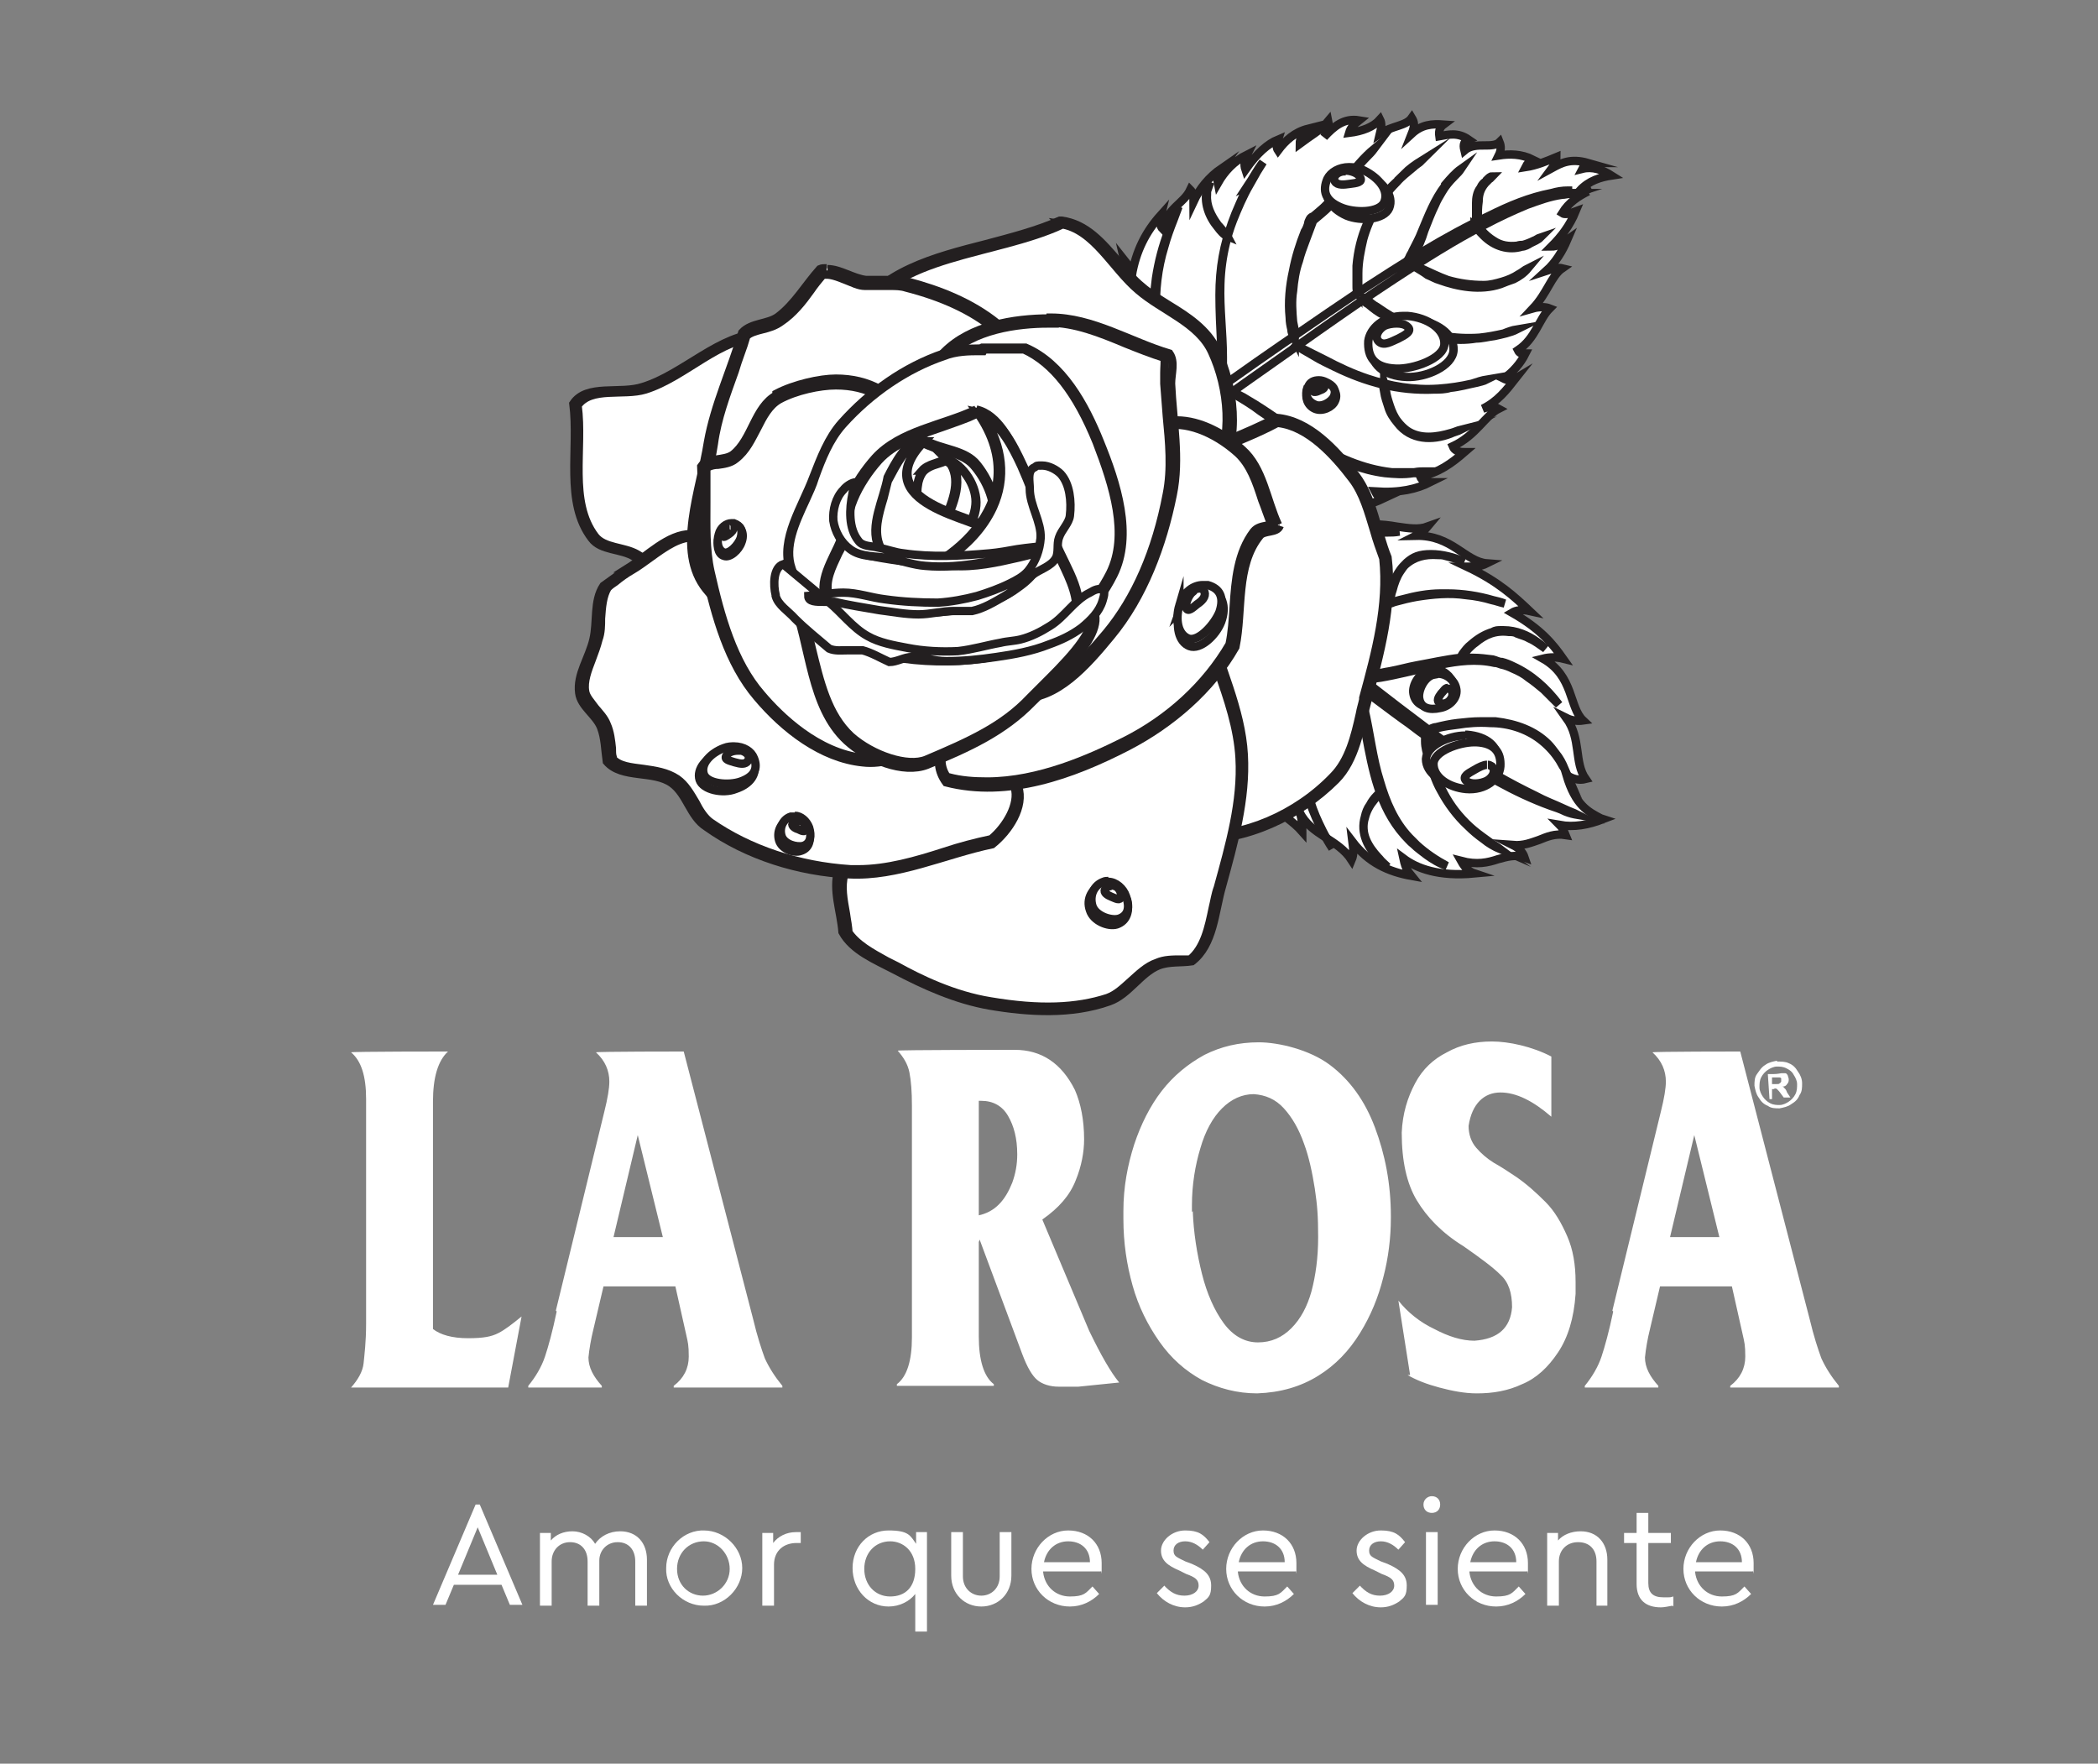 <?xml version="1.0" encoding="UTF-8"?>
<svg xmlns="http://www.w3.org/2000/svg" xmlns:xlink="http://www.w3.org/1999/xlink" version="1.1" viewBox="0 0 251 211">
  <rect x="0" y="0" width="251" height="211" fill="#808080" stroke="none"/>
  <defs>
    <style>
      .cls-1, .cls-2 {
        fill: none;
      }

      .cls-3, .cls-4 {
        fill-rule: evenodd;
      }

      .cls-3, .cls-4, .cls-5, .cls-6 {
        fill: #fff;
      }

      .cls-4, .cls-2, .cls-6 {
        stroke: #231f20;
        stroke-miterlimit: 10;
      }

      .cls-7 {
        clip-path: url(#clippath-11);
      }

      .cls-8 {
        clip-path: url(#clippath-16);
      }

      .cls-9 {
        clip-path: url(#clippath-10);
      }

      .cls-10 {
        clip-path: url(#clippath-15);
      }

      .cls-11 {
        clip-path: url(#clippath-13);
      }

      .cls-12 {
        clip-path: url(#clippath-14);
      }

      .cls-13 {
        clip-path: url(#clippath-12);
      }

      .cls-14 {
        clip-path: url(#clippath-1);
      }

      .cls-15 {
        clip-path: url(#clippath-3);
      }

      .cls-16 {
        clip-path: url(#clippath-4);
      }

      .cls-17 {
        clip-path: url(#clippath-2);
      }

      .cls-18 {
        clip-path: url(#clippath-7);
      }

      .cls-19 {
        clip-path: url(#clippath-6);
      }

      .cls-20 {
        clip-path: url(#clippath-9);
      }

      .cls-21 {
        clip-path: url(#clippath-8);
      }

      .cls-22 {
        clip-path: url(#clippath-5);
      }

      .cls-23 {
        clip-path: url(#clippath);
      }
    </style>
    <clipPath id="clippath">
      <path class="cls-1" d="M130.5,61.6c-4.1,4.3-7.4,10.2-7.6,16.2-.2,5.2,2.3,10.6,5.7,14.5,3.6,4.1,8.8,7.8,14.3,8.1,6.1.4,12.6-2.8,16.9-7.1,2.4-2.4,2.9-6.2,3.8-9.5,1.5-5.6,3.1-11.4,2.4-17.1-1.3-3.2-1.7-7-3.8-9.8-2.4-3.1-5.6-6.6-9.5-6.9-7.4,3.9-16.4,5.6-22.1,11.7h0Z"/>
    </clipPath>
    <clipPath id="clippath-1">
      <path class="cls-1" d="M140.7,73.4c-3.3,0-7.1,1.8-10.4,2.5-3.7.7-7.6,1.3-10.7,3.3-5.1,3.4-8.2,9.1-11.9,14-2.7,3.5-6.2,6.7-7.4,10.9-.7,2.4.3,4.9.5,7.4,1.2,2.2,3.9,3.3,6.2,4.5,3.6,1.9,7.4,3.6,11.4,4.3,4.7.8,9.8,1.1,14.3-.5,2.3-.8,3.7-3.4,5.9-4.3,1.3-.5,2.7-.3,4-.5,2.6-2,2.7-5.9,3.6-9,1.4-5.1,2.9-10.4,2.6-15.7-.3-5.5-2.9-10.6-4.3-15.9-1.1-.8-2.3-1.1-3.6-1.1h-.2,0Z"/>
    </clipPath>
    <clipPath id="clippath-2">
      <path class="cls-1" d="M75.3,68c-1.1.6-2.1,1.4-3.1,2.1-1.2,1.8-.7,4.3-1.2,6.4-.5,2.2-2,4.2-1.7,6.4.2,1.6,2,2.6,2.6,4.1.5,1.3.5,2.7.7,4,1.8,2.1,5.6,1,7.8,2.6,1.8,1.3,2.2,4,4.1,5.2,4.9,3.5,11.1,5.4,17.1,5.7,5.8.3,11.4-2.4,17.1-3.6,2-1.6,3.9-4.5,3.1-6.9-1.5-4.8-9.4-4.1-13.1-7.6-.8-.7-1-1.8-1.7-2.6-2.7-3.2-6.1-5.6-9.3-8.3-4.7-4-8.3-11-14.5-11.7-.2,0-.3,0-.5,0-2.8,0-5.2,2.6-7.6,4.1h0Z"/>
    </clipPath>
    <clipPath id="clippath-3">
      <path class="cls-1" d="M98.9,32.1h0c-.3,0-.6,0-.8.1-1.7,1.9-3,4.2-5,5.7-1.2.9-3.2.7-4.3,1.9-1.3,4.4-3.3,8.6-4.1,13.1-.9,5.8-3.9,13-.2,17.6,5.8,7.4,18.4,8.8,27.4,6.2,9.2-2.6,19.7-10.7,20.5-20.2.6-7.4-7.4-13.2-13.1-17.9-3.1-2.5-6.9-4-10.7-5-.9-.2-1.9-.2-2.8-.2-.7,0-1.5,0-2.2,0-1.6-.2-3.1-1.3-4.6-1.3h0Z"/>
    </clipPath>
    <clipPath id="clippath-4">
      <path class="cls-1" d="M152.9,62.8h0c-1.4-3-1.8-6.8-4.3-9-2.1-1.9-5-3.6-7.8-3.6s-1.1,0-1.7.2c-5.7,1.6-8.3,8.5-11.4,13.6-2.3,3.8-3.3,8.2-5.2,12.1-2.8,5.9-13.2,12.1-9.3,17.4,7.4,1.9,15.1-.9,21.7-4.3,5.2-2.6,10-6.8,12.9-11.9.9-4.4,0-9.7,2.9-13.3.5-.7,2.1-.3,2.4-1.2h0Z"/>
    </clipPath>
    <clipPath id="clippath-5">
      <path class="cls-1" d="M92.9,47.3c-2.6,1.4-2.9,5.4-5.2,7.1-1.1.8-3.1.3-3.8,1.4.2,4.2-.4,8.5.5,12.6,1.2,5.3,2.7,10.9,6.2,15,3.2,3.8,7.7,7.3,12.6,7.8,2.4.3,5.3-.6,6.9-2.4,5.3-6,6.1-15.6,5-23.6-1-6.9-3.7-15.1-9.8-18.6-1.6-.9-3.4-1.3-5.3-1.3s-5,.7-7.1,1.8h0Z"/>
    </clipPath>
    <clipPath id="clippath-6">
      <path class="cls-1" d="M125.7,38.1h-.1c-4.4,0-9.5.9-12.6,4-3.2,3.2-3.9,8.5-4.1,13.1-.2,7.2,1.3,15,5,21.2,1.8,3.1,4.5,6.9,8.1,7.1,4.4.3,8.1-4,10.9-7.4,3.9-4.7,6.2-10.9,7.4-16.9.9-4.3,0-8.9-.2-13.3,0-1.2.5-2.6-.2-3.6-4.7-1.4-9.2-4.3-14.2-4.3h0Z"/>
    </clipPath>
    <clipPath id="clippath-7">
      <path class="cls-1" d="M117.3,41.7c-1.5,0-3,.1-4.4.6-4.7,1.6-8.9,4.6-12.2,8.3-1.6,1.8-2.5,4.2-3.4,6.5-1.3,3.5-4,7.4-2.8,11,2.2,6.9,9.6,13.3,16.8,13.8,8.5.6,18.1-5.5,21.9-13.1,2.4-4.8.4-11-1.6-15.9-1.8-4.5-4.5-9.4-8.9-11.3-1.1,0-2.2,0-3.2,0-.5,0-1.1,0-1.6,0h-.4Z"/>
    </clipPath>
    <clipPath id="clippath-8">
      <path class="cls-1" d="M116.8,49h0c-4,1.9-9.1,2.5-12.1,5.8-2.4,2.7-4.7,6.7-3.5,10.1,1.5,4.2,6.8,7.1,11.2,7,4.3,0,9-3.1,10.9-7,1.3-2.9,0-6.5-1.2-9.4-1.1-2.6-2.6-5.9-5.3-6.5h0Z"/>
    </clipPath>
    <clipPath id="clippath-9">
      <path class="cls-1" d="M110.1,52.7h0c-1.4,0-2.6,3-3.3,4.5-.5,2.7-2.6,5.6-1.6,8.2.8,1.9,3,3.4,5,3.5,3.3.1,7.3-2.1,8.6-5.1,1.1-2.6-.2-6-1.9-8.1-1.4-1.8-4.2-1.8-6.2-2.9-.2-.1-.4-.1-.5-.1h0Z"/>
    </clipPath>
    <clipPath id="clippath-10">
      <path class="cls-1" d="M110.4,56.3c-.8,1.1-.8,2.8-.6,4.2.2,2,.2,5.3,2.1,5.6,2.3.4,4.3-3.1,4.5-5.5.2-2.2-1.1-5.1-3.2-5.7-.9.5-2.2.6-2.9,1.4Z"/>
    </clipPath>
    <clipPath id="clippath-11">
      <path class="cls-1" d="M111.9,66.1c2.3.4,4.7-3.1,4.9-5.6.2-2.2-1.5-4.9-3.6-5.6,3.7,3.6-3.3,10.9-1.3,11.2h0Z"/>
    </clipPath>
    <clipPath id="clippath-12">
      <path class="cls-1" d="M110,52.7h0c-1.5,0-3,2.8-3.8,4.4-.5,2.7-2.2,5.8-1.1,8.3.8,1.9,3,3.4,5,3.5,3.3.1,7.3-2.1,8.6-5.1.5-1.7-15.7-3.1-8.1-10.9-.2-.1-.4-.2-.6-.2h0Z"/>
    </clipPath>
    <clipPath id="clippath-13">
      <path class="cls-1" d="M106.4,69.4c1.8,1.6,3.9,3.4,6.2,3.4,4.3,0,9.6-2.2,11.5-6.1,1.7-3.3-.1-7.7-1.7-11-1.2-2.6-2.8-5.8-5.5-6.4,7.8,11.1-4.8,19.6-10.5,20.1Z"/>
    </clipPath>
    <clipPath id="clippath-14">
      <path class="cls-1" d="M101,63.5c-.8,2.6-2.9,5.1-2.4,7.7.8,3.9,3.9,8.6,7.8,9,8,.8,22.3-7.4,19.2-14.8-3.9.6-7.8,2.1-11.8,1.8-3.6-.3-7.4-.6-10.7-1.4-1-.2-1.1-2.4-2-2.4s0,0-.1,0h0Z"/>
    </clipPath>
    <clipPath id="clippath-15">
      <path class="cls-1" d="M121.6,69.9c-2.8,2.1-6.6,2.7-10.1,3-4.9.4-9.8-1.3-14.8-1.9-3,8.5,14.3,15.5,23.2,13.9,4.7-.8,8.1-6.4,9.1-11.1.7-3.6-2.2-6.9-3.2-10.4-1.6,3.8-2.1,4.9-4.2,6.4h0Z"/>
    </clipPath>
    <clipPath id="clippath-16">
      <path class="cls-1" d="M95.5,71.4h0c-.2,0-.4,0-.7.3,2.2,5.6,2.1,12.8,6.5,16.9,2.5,2.3,6.8,4,9.6,2.9,5.1-2.1,9.2-4,12.6-7.5,3.2-3.2,10.2-9.2,6.5-11.9-1,1-1.9,2.3-3.1,3.1-2.9,1.8-6.3,2.6-9.6,3.1-3.5.5-7.1.4-10.5-.2-2.5-.5-4.8-1.6-7-2.7-1.6-.8-3-3.8-4.4-3.8h0Z"/>
    </clipPath>
  </defs>
  <!-- Generator: Adobe Illustrator 28.7.3, SVG Export Plug-In . SVG Version: 1.2.0 Build 164)  -->
  <g>
    <g id="Layer_1">
      <g>
        <g>
          <path class="cls-5" d="M60.1,189.6h-5.8l-1,2.4h-1.5l5.1-12h.5l5.1,12h-1.5l-1-2.4ZM57.2,182.6l-2.4,5.8h4.7l-2.4-5.8Z"/>
          <path class="cls-5" d="M77.4,192.1h-1.4v-5.3c0-1.4-.8-2.3-2.1-2.3s-2.2,1-2.2,2.2v5.4h-1.4v-5.3c0-1.4-.8-2.3-2.1-2.3s-2.2,1-2.2,2.3v5.3h-1.4v-8.7h1.3v.9c.6-.7,1.5-1.1,2.6-1.1s2.2.6,2.7,1.5c.6-.9,1.7-1.5,3-1.5,2,0,3.2,1.4,3.2,3.4v5.5h0Z"/>
          <path class="cls-5" d="M84.2,183.1c2.5,0,4.6,2.1,4.6,4.5,0,2.4-2.1,4.6-4.6,4.5-2.5,0-4.6-2.1-4.5-4.5,0-2.5,2.1-4.6,4.6-4.5ZM84.2,184.4c-1.8,0-3.2,1.4-3.2,3.3s1.4,3.2,3.1,3.2,3.2-1.4,3.2-3.2-1.4-3.3-3.1-3.3Z"/>
          <path class="cls-5" d="M95.8,184.6h-.5c-1.5,0-2.7.9-2.7,2.6v4.9h-1.4v-8.7h1.3v1.2c.6-.8,1.6-1.3,2.7-1.3s.4,0,.6,0v1.2h0Z"/>
          <path class="cls-5" d="M110.9,183.3v11.9h-1.4v-4.5c-.7.9-1.9,1.5-3.2,1.5-2.4,0-4.3-2-4.3-4.6s1.9-4.5,4.3-4.5,2.6.6,3.3,1.6v-1.4h1.3ZM106.5,184.4c-1.8,0-3.1,1.4-3.1,3.3s1.3,3.3,3.1,3.3,3-1.1,3-3.3-1.5-3.3-3-3.3Z"/>
          <path class="cls-5" d="M113.8,183.3h1.4v5.3c0,1.4,1,2.3,2.2,2.3s2.2-.9,2.2-2.3v-5.3h1.4v5.2c0,2.2-1.6,3.7-3.6,3.7s-3.6-1.5-3.6-3.7v-5.2h0Z"/>
          <path class="cls-5" d="M124.8,188.1c.2,1.7,1.5,2.9,3.2,2.9s1.9-.4,2.7-1.2l.8.9c-.9.9-2.1,1.5-3.5,1.5-2.6,0-4.6-2-4.6-4.5s2-4.6,4.4-4.6,4,1.6,4,3.9,0,.7-.1,1h-6.9,0ZM130.4,186.9c0-1.6-1.1-2.5-2.6-2.5s-2.6,1-2.9,2.5h5.5,0Z"/>
          <path class="cls-5" d="M139.2,189.6c.8.9,1.5,1.3,2.5,1.3s1.7-.5,1.7-1.2-.4-1-1.5-1.4l-.8-.4c-1.4-.6-2.2-1.2-2.2-2.4s1.3-2.4,2.9-2.4,2.2.5,2.9,1.4l-.8.9c-.6-.6-1.3-1-2.1-1s-1.4.4-1.4,1.1.4.8,1.4,1.3l.8.3c1.6.7,2.3,1.4,2.3,2.6s-.3,1.4-.9,1.9c-.6.4-1.3.7-2.2.7-1.4,0-2.6-.7-3.4-1.7l.9-.9h0Z"/>
          <path class="cls-5" d="M148.1,188.1c.2,1.7,1.5,2.9,3.2,2.9s1.9-.4,2.7-1.2l.8.9c-.9.9-2.1,1.5-3.5,1.5-2.6,0-4.6-2-4.6-4.5s2-4.6,4.4-4.6,4,1.6,4,3.9,0,.7-.1,1h-6.9,0ZM153.7,186.9c0-1.6-1.1-2.5-2.6-2.5s-2.6,1-2.9,2.5h5.5,0Z"/>
          <path class="cls-5" d="M162.6,189.6c.8.9,1.5,1.3,2.5,1.3s1.7-.5,1.7-1.2-.4-1-1.5-1.4l-.8-.4c-1.4-.6-2.2-1.2-2.2-2.4s1.3-2.4,2.9-2.4,2.2.5,2.9,1.4l-.8.9c-.6-.6-1.3-1-2.1-1s-1.4.4-1.4,1.1.4.8,1.4,1.3l.8.3c1.6.7,2.3,1.4,2.3,2.6s-.3,1.4-.9,1.9c-.6.4-1.3.7-2.2.7-1.4,0-2.6-.7-3.4-1.7l.9-.9h0Z"/>
          <path class="cls-5" d="M171.3,179c.6,0,1,.4,1,1s-.4,1-1,1-1-.4-1-1,.5-1,1-1ZM170.6,183.3h1.4v8.7h-1.4v-8.7Z"/>
          <path class="cls-5" d="M175.8,188.1c.2,1.7,1.5,2.9,3.2,2.9s1.9-.4,2.7-1.2l.8.9c-.9.9-2.1,1.5-3.5,1.5-2.6,0-4.6-2-4.6-4.5s2-4.6,4.4-4.6,4,1.6,4,3.9,0,.7-.1,1h-6.9,0ZM181.4,186.9c0-1.6-1.1-2.5-2.6-2.5s-2.6,1-2.9,2.5h5.5,0Z"/>
          <path class="cls-5" d="M192.4,192.1h-1.4v-5.3c0-1.4-.8-2.3-2.2-2.3s-2.3,1-2.3,2.3v5.3h-1.4v-8.7h1.3v.9c.6-.7,1.6-1.1,2.7-1.1,2,0,3.2,1.4,3.2,3.4v5.5h0Z"/>
          <path class="cls-5" d="M200.1,192.1c-.6.1-1,.2-1.4.2-1.8,0-2.9-.9-2.9-2.8v-4.9h-1.5v-1.2h1.5v-2.4h1.4v2.4h2.7v1.2h-2.7v4.8c0,1.2.6,1.7,1.8,1.7s.7,0,1.2-.1v1.2h0Z"/>
          <path class="cls-5" d="M202.8,188.1c.2,1.7,1.5,2.9,3.2,2.9s1.9-.4,2.7-1.2l.8.9c-.9.9-2.1,1.5-3.5,1.5-2.6,0-4.6-2-4.6-4.5s2-4.6,4.4-4.6,4,1.6,4,3.9,0,.7-.1,1h-6.9,0ZM208.4,186.9c0-1.6-1.1-2.5-2.6-2.5s-2.6,1-2.9,2.5h5.5,0Z"/>
        </g>
        <path class="cls-3" d="M212.1,129.7h.2c.4,0,.6,0,.6-.1,0,0,.1,0,.2-.2,0,0,0-.1,0-.2s0-.2,0-.2-.1-.1-.2-.1c0,0-.3,0-.7,0h-.2s0,.8,0,.8h0ZM211.7,131.5l-.2-3h.6c.6,0,.9-.1,1-.1.2,0,.4,0,.5,0s.2.1.3.3c0,.1.1.3.1.4,0,.2,0,.4-.2.6-.1.2-.3.3-.6.3,0,0,.2,0,.2.1,0,0,.1.1.2.2,0,0,.1.1.2.4l.4.6h-.8c0,0-.3-.4-.3-.4-.2-.3-.4-.5-.5-.6s-.3-.1-.4,0h-.2v1.2c.1,0-.5,0-.5,0h0ZM212.6,127.6c-.4,0-.8.2-1.1.4-.3.2-.6.5-.8.9-.2.4-.2.8-.2,1.2s.2.8.4,1.1.5.6.9.8c.4.2.8.2,1.1.2.4,0,.8-.2,1.1-.4.3-.2.6-.5.8-.9s.2-.8.2-1.2c0-.4-.2-.8-.4-1.1-.2-.4-.5-.6-.9-.8-.4-.2-.8-.2-1.1-.2h0ZM212.6,127c.5,0,1,0,1.4.2.5.2.8.5,1.1,1,.3.4.5.9.5,1.4,0,.5,0,1-.3,1.4-.2.5-.5.8-1,1.1-.4.3-.9.4-1.4.5-.5,0-1,0-1.4-.3-.5-.2-.8-.5-1.1-1-.3-.4-.4-.9-.5-1.4,0-.5,0-1,.3-1.4s.5-.8,1-1.1c.4-.3.9-.4,1.4-.5h0Z"/>
        <path class="cls-3" d="M199.8,148h5.9l-3-12.2-2.9,12.2h0ZM192.9,156.8l5.8-23.8c.4-1.6.6-2.8.6-3.6,0-1.3-.5-2.5-1.6-3.5h0c0-.1,10.5-.1,10.5-.1l8.3,32c.5,2.1,1,3.6,1.4,4.7.5,1.1,1.2,2.2,2.1,3.3v.2h-13v-.2c1.2-.9,1.8-2.1,1.8-3.5s-.1-1.7-.3-2.6l-1.3-5.8h-8.6l-1.2,5.1c-.3,1.2-.5,2.4-.6,3.4,0,1.2.6,2.3,1.6,3.4v.2h-8.8v-.2c.9-1.1,1.6-2.3,2-3.5s.9-3,1.4-5.4h0ZM168.7,164.5l-1.4-8.9c1.1,1.4,2.6,2.6,4.3,3.4,1.7.9,3.3,1.4,4.8,1.4,2.8-.2,4.3-1.5,4.5-4,0-1.7-.4-3-1.4-3.9-.9-.9-2.4-2-4.4-3.4-2.6-1.6-4.4-3.5-5.6-5.5-1.2-2-1.8-4.7-1.8-8.1.1-2.3.7-4.2,1.6-5.9s2.2-2.9,3.8-3.7c1.6-.9,3.4-1.3,5.4-1.3s4.8.6,7.1,1.8v7.2c-2.2-1.9-4.2-2.9-6.1-2.9s-3.4,1.3-3.8,4c0,1,.3,1.9.9,2.6.6.7,1.3,1.3,2.1,1.8.9.5,1.8,1.1,2.7,1.7,1.3.9,2.4,1.9,3.5,3,1.1,1.1,1.9,2.5,2.6,4.1.7,1.6,1,3.4,1,5.5s0,1,0,1.4c-.2,2.9-.9,5.2-2.1,7s-2.6,3.1-4.3,3.8c-1.7.8-3.5,1.1-5.4,1.1-1.5,0-3-.3-4.5-.7s-2.8-.9-3.8-1.5h0ZM142.7,144.9c.1,2.6.5,5.1,1.1,7.5.6,2.4,1.5,4.4,2.6,5.9,1.1,1.5,2.5,2.3,4.1,2.3,1.6,0,2.9-.6,4-1.7s1.9-2.6,2.4-4.4c.5-1.9.8-4,.8-6.5s-.1-3.8-.4-5.8c-.3-1.9-.7-3.8-1.3-5.4-.6-1.7-1.4-3.1-2.4-4.2s-2.2-1.6-3.6-1.7c-1.4,0-2.7.6-3.8,1.7-1.1,1.1-2,2.7-2.6,4.8-.6,2-1,4.3-1,6.8,0,.2,0,.5,0,.8h0ZM134.4,144.9c0-2.9.5-5.5,1.3-8,.8-2.4,1.9-4.6,3.3-6.4,1.4-1.8,3.1-3.2,5.1-4.3,2-1,4.1-1.5,6.5-1.5s6.1.9,8.5,2.7c2.4,1.8,4.2,4.3,5.4,7.5,1.2,3.2,1.9,6.7,1.9,10.6v.2c0,2.4-.3,4.8-.9,7.1-.6,2.4-1.5,4.6-2.8,6.7s-2.9,3.8-5,5.1-4.5,2-7.3,2.1c-2.4,0-4.6-.6-6.6-1.6-2-1.1-3.7-2.6-5.1-4.6-1.4-2-2.5-4.2-3.2-6.7-.7-2.5-1.1-5.1-1.1-8,0-.2,0-.6,0-1h0ZM117.1,148.6v11.3c0,2.8.6,4.8,1.8,5.7v.2h-11.6v-.2c1.2-.9,1.8-2.8,1.8-5.6v-27.7c0-1.7-.1-3-.3-4s-.7-1.8-1.4-2.6h0c0-.1,14-.1,14-.1,1.6,0,3,.4,4.2,1.2,1.2.8,2.2,2,3,3.6.7,1.6,1.1,3.6,1.1,5.9,0,1.5-.3,3.2-1,4.9-.7,1.8-2,3.3-4,4.7l5.6,13.3c1.4,2.9,2.6,5,3.6,6.2l-4.9.5c-.3,0-.7,0-1.2,0-.5,0-.9,0-1.1,0-1.1,0-2-.3-2.6-.8-.6-.5-1.2-1.5-1.8-3.1l-5.1-13.7h0ZM117.1,145.4c.9-.2,1.7-.6,2.4-1.3s1.2-1.6,1.6-2.6c.4-1.1.6-2.2.6-3.4,0-1.9-.4-3.4-1.1-4.6s-1.8-1.8-3.2-1.8h-.3v13.9h0ZM73.4,148h5.9l-3-12.2s-2.9,12.2-2.9,12.2ZM66.5,156.8l5.8-23.8c.4-1.6.6-2.8.6-3.6,0-1.3-.5-2.5-1.6-3.5h0c0-.1,10.5-.1,10.5-.1l8.3,32c.5,2.1,1,3.6,1.4,4.7.5,1.1,1.2,2.2,2.1,3.3v.2h-13v-.2c1.2-.9,1.8-2.1,1.8-3.5s-.1-1.7-.3-2.6l-1.3-5.8h-8.6l-1.2,5.1c-.3,1.2-.5,2.4-.6,3.4,0,1.2.6,2.3,1.6,3.4v.2h-8.8v-.2c.9-1.1,1.6-2.3,2-3.5s.9-3,1.4-5.4h0ZM43.8,158.3v-26.8c0-2.8-.6-4.6-1.8-5.6h0c0-.1,11.6-.1,11.6-.1h0c-1.2,1.1-1.8,3.1-1.8,6v27.2c.9.7,2.3,1.1,4.2,1.1s2.8-.2,3.6-.6c.8-.4,1.7-1.1,2.8-2l-1.6,8.5h-18.8c.8-.9,1.4-1.9,1.5-2.9s.3-2.6.3-4.7h0Z"/>
        <path class="cls-4" d="M191.5,97.9c-1.5-.8-3-1.5-4.1-5.2.7.5,1.5.7,2.3.5-1.4-2-.5-4.8-2.3-7.3.6.3,1.3.4,2,.3-1.7-1.6-1.1-5.3-4.8-7.4.8-.2,1.6-.2,2.4,0-1.2-1.7-2.6-3.5-6.1-5.5.5-.3,1.2-.4,2.1-.2-1.8-1.7-3.7-3.5-7.5-5.3.8,0,1.6,0,2.4-.4-2.6-.2-4.2-3.4-8.5-3.3.4-.2.9-.5,1.4-1.1-1.1.4-2.3.2-3.7,0-1.7-.3-3.7-.5-6.1.4.4-.6.9-1,1.5-1.3h-.3c-2.7,0-5.4.5-8.2,2.1.4-.6,1-1.2,1.9-1.8-4.6.6-8.8,5.1-9.4,9-3.7,4.8-3.8,10.5-1.3,16.8.2-.7.4-1.2.7-1.3.1,2.5.9,5.1,3,7.8,0-.8.1-1.7.6-2.4.4,3.7,4.1,4.7,6.3,7.2,0-.7,0-1.4-.3-2.3,1.3,2.7,4.6,3.2,6.2,5.7.3-.7.2-1.4.1-2.2,1.9,2.5,4.3,3.6,7.1,4.1-.4-.5-.7-.7-1-2.1,1.6,1.2,4.2,2.2,8.5,1.8-.6-.2-1.1-.6-1.6-1.5,1.9.5,3.2.2,4.4-.2,1.1-.3,2.1-.6,3.2-.2-.2-.6-.6-1.1-1.4-1.5,1.3.1,2.2-.3,3.1-.6,1-.4,1.9-.8,3.2-.6-.2-.5-.4-.9-.7-1.2,1.7.3,3.4,0,5.2-.7h0Z"/>
        <path class="cls-4" d="M190.1,23.1c-.2-.3-.6-.4-1.1-.3,1.1-1.2,2.5-1.6,3.8-1.8-1.1-.7-2.3-1.1-3.5-.8.2-.4.5-.7.7-.7-2.1-.6-3.2,0-4.3.6.3-.4.5-.8.5-1.3-1.2.5-2.4,1-3.7,1.2.2-.4.5-.7.9-.9-1.4-.7-2.8-.7-4.1-.5.3-.6.3-1.1.1-1.6-.4.4-1.1.4-1.8.4-.8,0-1.7,0-2.4.6-.2-.8,0-1.1.5-1.3-1.3-.9-2.4-.6-3.5-.4-.1-.7.1-1.1.5-1.4-1.4-.1-2.6,0-3.8,1.1.4-1,.3-1.4,0-1.9-.7,1-2.3.9-3.8,1.9.2-.8.2-1.3,0-1.7-.8.9-2.1,1.4-3.7,1.6.2-.7.7-1.1,1.2-1.5-1.8-.3-3,.7-4.2,2,.6-.9.6-1.4.5-1.9-.9,1.1-2.2,1.8-3.4,2.7,0-.6.3-1.2,1-1.8-1.6.4-2.7,1.4-3.6,2.6-.2-.3-.2-.7,0-1.3-1.2.5-2.5,1.6-3.9,3.6-.2-.6-.1-1.2.2-1.8-1.6.8-2.7,2-3.5,3.4-.1-.5,0-1.1.5-1.8-1.6,1.1-2.7,2.5-3.4,4,0-.7-.1-1.1-.4-1.4-.8,1.7-2.7,2.1-3.3,4.7-.3-.3-.4-.9-.2-1.7-1.8,2-3,4.3-3.5,7.3-.1-.8-.5-1.4-.9-1.9.4,1.7-.7,3.3-.8,5.6-.5-.3-.9-.8-1.1-1.3-.5,1.8-.5,3.2-.4,4.5-.3-.2-.7-.4-1.3-1-.4,1.7-.3,3.2,0,4.5-.5,0-.8-.3-1.1-.6-.3,2.2,1.1,4.2,1.3,6.6.2,2.3.9,4.2,2.3,5.8.7,2.1,3.8,3.2,6,5.4,2.4,2.4,4.8,4.1,7.7,4.6-.3-.3-.4-.7-.4-1.2,2.2.9,3.6.7,4.8.4.8-.2,1.5-.3,2.3-.1-.1-.4-.4-.7-.7-.8,3.3,0,5.1-1.7,7.6-1.7-.4-.3-.9-.6-1.4-.8,2.7,0,4.6-.6,6.3-1.4-.6,0-.9-.4-1.1-.8,3,.2,5-.3,6.6-1.1-.6,0-1-.2-1.2-.7,2.2-.4,3.8-1.6,5.3-2.9-.7,0-1.2-.2-1.4-.7,2.8-1.3,3.9-3.7,5.5-4.5-.7-.4-1.3-.2-1.9,0,1.8-.9,2.8-2.2,3.9-3.6-.5.3-1,.2-1.4,0,1.1-.8,2-1.8,2.6-3-.5,0-.7,0-.9-.4,2.1-1.4,2.5-3.7,3.8-5-.5-.2-1.3-.2-2,0,1.7-1.8,2.2-3.9,3.5-4.8-.4-.1-1,0-1.9.3,1.1-1,1.9-2.3,2.5-3.7-.7.5-1.3.8-1.9.8,1.2-1.2,2.2-2.5,2.9-4.2-.8.3-1.3.4-1.6.2.8-1.3,1.9-2,3.1-2.6h0Z"/>
        <g>
          <path class="cls-4" d="M188.1,22.8h0c-.2,0-.3,0-.5,0-.7,0-1.3.1-2,.3-2.6.5-5,1.5-7.4,2.7-5.4,2.5-10.5,5.8-15.6,9.1-1.2.8-2.5,1.7-3.7,2.5-3.8,2.6-7.6,5.2-11.4,7.9-2.9,2-5.9,4-8.8,5.9-2.4,1.6-4.9,3.2-7.4,4.7-1.1.6-2.1,1.3-3.2,1.9-.3.2-.7.4-1,.6-.1,0-.3.2-.4.3.2,0,.4,0,.7,0,.4-.1.8-.3,1.2-.4,1.2-.5,2.3-1,3.5-1.6,3.7-1.9,7.2-4.2,10.8-6.7,2-1.4,4-2.7,5.9-4.1,6-4.2,11.9-8.5,18-12.5,3.5-2.3,7.1-4.6,10.8-6.5,1.7-.9,3.4-1.7,5.1-2.4,1.4-.5,2.7-1,4.2-1.2.3,0,.6-.1.9-.1.2,0,.5,0,.8-.1-.1,0-.3,0-.5,0"/>
          <path class="cls-4" d="M139.8,27.6c-.7,1.8-1.2,3.7-1.5,5.7-.1.8-.2,1.6-.2,2.3,0,.6,0,1.2,0,1.8,0,1,.1,1.9.2,2.8.3,2.8,1.1,5.6.9,8.5,0,.7-.1,1.3-.3,1.9,0,.3-.2.6-.2.9.1-.2.2-.4.2-.5.1-.3.2-.7.3-1,.3-1.2.3-2.4.2-3.7-.1-1.5-.4-2.8-.6-4.2-.2-1.5-.4-3-.5-4.5-.1-2.8.2-5.5,1-8.1.3-1.1.7-2.2,1.1-3.2.2-.5.4-1.1.6-1.6-.5,1-.9,2-1.2,2.9h0Z"/>
          <path class="cls-4" d="M149.5,22.1c-.8,1.4-1.4,2.8-2,4.3-1.1,2.8-1.6,5.7-1.6,8.9,0,1.9.1,3.9.2,5.9,0,1.2,0,2.5,0,3.7s0,1.1,0,1.7c.1-.4.2-.9.2-1.4,0-.8,0-1.6,0-2.5,0-2.9-.4-5.8-.3-8.7.1-3.4.9-6.5,2.3-9.6.5-1.2,1.1-2.3,1.8-3.4.3-.5.7-1.1,1-1.6-.7.9-1.2,1.9-1.8,2.8h0Z"/>
          <path class="cls-4" d="M144.4,22.6c-.4,1.6.2,3.3,1.3,4.6.3.4.7.9,1.2,1.1-.1-.2-.3-.3-.4-.5-.3-.3-.5-.6-.8-.9-.8-1.1-1.4-2.3-1.3-3.6,0-.4,0-.7.2-1,0-.2.1-.3.2-.5-.1.3-.2.5-.3.8h0Z"/>
          <path class="cls-4" d="M161,21.3c-.6.9-1.1,1.8-1.8,2.6-.6.8-1.4,1.4-2.1,2-.1,0-.3.1-.4.3-.1.2-.2.4-.2.6-.1.3-.2.6-.4.9-.6,1.5-1.1,3.1-1.4,4.7-.4,1.8-.6,3.7-.4,5.6,0,.5.1,1,.2,1.4,0,.4.2.8.4,1.2,0-.3,0-.5,0-.8,0-.4-.1-.8-.2-1.3-.1-1.2-.2-2.5,0-3.7.1-1.2.3-2.5.7-3.6.2-.8.5-1.6.8-2.4l.9-2.4.6-.5c.6-.5,1.2-1,1.8-1.7.9-1.1,1.6-2.4,2.4-3.5.5-.7,1-1.3,1.6-1.9.3-.3.6-.6.9-1h0c-1.2,1-2.4,2.4-3.3,3.7h0Z"/>
          <path class="cls-4" d="M168.1,20.8c-.5.5-1.1,1-1.6,1.5-2.6,2.8-3.9,6-4.2,9.5,0,.8,0,1.6,0,2.4,0,.4,0,.7.2,1,0-.3,0-.6,0-.9,0-.5,0-1,0-1.6,0-1.4.3-2.8.6-4.1.7-2.5,2-4.8,4-6.8.6-.7,1.3-1.2,2-1.8.3-.3.7-.5,1-.8-.8.5-1.5,1-2.1,1.6h0Z"/>
          <path class="cls-4" d="M172.9,22.2c-1.3,1.7-2,3.6-2.8,5.5-.3.8-.7,1.5-1.1,2.3-.1.3-.3.5-.4.8-.1.2-.3.5-.3.7h0c.4-.2.6-.7.8-1,.6-.9,1-1.9,1.3-2.9.4-1,.8-2.1,1.3-3.1.2-.5.5-1,.8-1.5.4-.7.9-1.3,1.5-1.9.3-.3.6-.6.8-.9-.7.5-1.3,1.2-1.9,1.9h0Z"/>
          <path class="cls-4" d="M177.9,21.6c-.1.1-.3.2-.4.3-.2.2-.3.4-.4.6-.4.5-.5,1.2-.5,1.8,0,.5,0,1,0,1.5,0,.2,0,.6,0,.9.2-.2.2-.5.2-.7,0-.6,0-1.2.1-1.9,0-.8.2-1.5.8-2.2.2-.2.4-.4.5-.5.1,0,.2-.2.3-.3-.2,0-.4.2-.6.4h0Z"/>
          <path class="cls-4" d="M139.5,51.1h0c.3.2.6.3.9.5.5.2.9.5,1.4.7,1.4.7,2.7,1.5,4,2.3,1.9,1.2,3.8,2.5,5.7,3.7,2.2,1.4,4.5,2.5,7,3,.7.2,1.4.3,2.1.4-.4-.1-.9-.2-1.4-.3-.8-.2-1.5-.4-2.2-.7-2.1-.7-4.1-1.8-6.1-3.1-2.7-1.8-5.4-3.8-8.2-5.3-.7-.4-1.4-.7-2.2-1-.3-.1-.7-.3-1-.3"/>
          <path class="cls-4" d="M146.4,46.4c.5.4,1,.6,1.5.9,1,.6,2,1.2,2.9,1.9,4.8,3.2,9.4,6.7,14.9,7.4,1.1.1,2.2.2,3.4,0,.5,0,1.1,0,1.6-.2-.5,0-1,0-1.5.1-.9,0-1.8,0-2.7,0-3.5-.4-6.6-1.8-9.7-3.7-2.6-1.6-5-3.5-7.6-5-.6-.4-1.3-.7-2-1-.3-.1-.6-.3-.9-.3"/>
          <path class="cls-4" d="M154.7,41h0c.8.7,1.7,1.1,2.5,1.6.8.5,1.7.9,2.5,1.3,3.7,1.8,7.6,2.9,11.9,2.7.6,0,1.3,0,1.9-.2,1.1-.1,2.1-.4,3.1-.6.4-.1.9-.2,1.3-.4-.6.1-1.2.3-1.8.5-1.3.3-2.6.5-4,.6-3,.2-5.8-.3-8.5-1.2-1.8-.6-3.5-1.4-5.2-2.3-.8-.4-1.6-.8-2.4-1.2-.5-.2-.9-.5-1.4-.7"/>
          <path class="cls-4" d="M165.6,46.9c.1.6.3,1.2.5,1.8.2.7.6,1.3,1.1,1.9,1.6,2.1,4.2,2.1,6.3,1.3.4-.2.9-.3,1.3-.5-.4.1-.8.3-1.2.4-1.7.5-3.7.8-5.3-.3-.4-.3-.8-.7-1.1-1.1-.4-.5-.7-1.2-.9-1.8-.2-.6-.4-1.2-.5-1.9,0-.3-.1-.6-.2-.9,0,.3,0,.7.1,1.1h0Z"/>
          <path class="cls-4" d="M162.7,35.5c.3.3.6.7,1,.9.6.5,1.2,1,1.9,1.3,2.2,1.5,4.7,2.4,7.3,2.8,1.2.2,2.5.2,3.7,0,.7,0,1.4-.2,2.2-.3.9-.2,1.9-.4,2.7-.8-.6.1-1.1.3-1.6.5-.9.2-1.9.4-2.9.5-3,.2-5.7-.3-8.3-1.4-1.4-.6-2.7-1.4-4-2.3-.4-.2-.7-.5-1-.7-.3-.2-.6-.4-.9-.5"/>
          <path class="cls-4" d="M168.7,31.4h0c.2.3.5.5.7.6.5.3,1,.6,1.4.9.5.2,1,.5,1.4.6,2.2.8,4.9,1.3,7.3.5.5-.2,1-.4,1.6-.6.6-.3,1.2-.7,1.7-1.3-.4.2-.7.5-1.1.7-.6.4-1.3.7-2,.9-.7.2-1.4.4-2.2.4-1.5,0-2.9-.2-4.3-.6-1.1-.4-2.1-.9-3.2-1.4-.3-.1-.5-.3-.8-.4-.2-.1-.4-.3-.6-.3"/>
          <path class="cls-4" d="M176.8,27.4c.2.3.4.5.7.8,1.3,1.3,3,1.8,4.6,1.3.3,0,.7-.2,1-.4.4-.2.9-.4,1.2-.7-.3.1-.5.3-.8.4-.4.2-.9.4-1.3.5-.2,0-.4,0-.7.1-1,.1-1.9,0-2.8-.6-.5-.3-1.1-.8-1.5-1.3-.1-.1-.3-.3-.4-.4-.1-.1-.2-.2-.4-.3,0,.2.2.4.3.6h0Z"/>
        </g>
        <g>
          <path class="cls-3" d="M135,35.3c0,1.4,0,3,.3,4.4.3,1.8.9,3.6,1.2,5.4.4,2,.2,4-.2,5.8-.1.6-.3,1.2-.4,1.7,0,.2-.2.5-.2.8.1-.2.2-.3.2-.5.1-.3.2-.5.3-.8.2-.7.4-1.4.5-2.1.2-1.3.3-2.6.1-4-.2-2-.8-3.8-1.2-5.7-.3-1.3-.5-2.6-.6-3.9,0-.6,0-1.2,0-1.8s0-.5,0-.8c0,.5,0,.9,0,1.4h0Z"/>
          <path class="cls-2" d="M135,35.3c0,1.4,0,3,.3,4.4.3,1.8.9,3.6,1.2,5.4.4,2,.2,4-.2,5.8-.1.6-.3,1.2-.4,1.7,0,.2-.2.5-.2.8.1-.2.2-.3.2-.5.1-.3.2-.5.3-.8.2-.7.4-1.4.5-2.1.2-1.3.3-2.6.1-4-.2-2-.8-3.8-1.2-5.7-.3-1.3-.5-2.6-.6-3.9,0-.6,0-1.2,0-1.8s0-.5,0-.8c0,.5,0,.9,0,1.4h0Z"/>
        </g>
        <g>
          <path class="cls-3" d="M164.1,41.5c-.2,2,1.4,3.5,4.2,3.6,2.3.1,5.5-1.3,5.6-3.2.1-2-2.1-3.4-4.7-3.7-.2,0-.4,0-.6,0-2.5,0-4.3,1.6-4.4,3.2h0Z"/>
          <path class="cls-2" d="M164.1,41.5c-.2,2,1.4,3.5,4.2,3.6,2.3.1,5.5-1.3,5.6-3.2.1-2-2.1-3.4-4.7-3.7-.2,0-.4,0-.6,0-2.5,0-4.3,1.6-4.4,3.2h0Z"/>
        </g>
        <g>
          <path class="cls-3" d="M167.9,37.8h0c-2.4,0-4,1.5-4.2,3-.1,1.9.7,3.2,3.3,3.3,2.1.1,5.7-1.2,5.8-2.9.1-1.8-2-3.2-4.4-3.4-.2,0-.3,0-.5,0"/>
          <path class="cls-2" d="M167.9,37.8h0c-2.4,0-4,1.5-4.2,3-.1,1.9.7,3.2,3.3,3.3,2.1.1,5.7-1.2,5.8-2.9.1-1.8-2-3.2-4.4-3.4-.2,0-.3,0-.5,0"/>
        </g>
        <g>
          <path class="cls-3" d="M165.6,39c-.8.5-1.2,1.4-.6,1.9.6.5,1.4,0,2.3-.4.8-.4,1.7-.9,1.1-1.4-.3-.3-.8-.4-1.3-.4s-1.1.1-1.5.3h0Z"/>
          <path class="cls-2" d="M165.6,39c-.8.5-1.2,1.4-.6,1.9.6.5,1.4,0,2.3-.4.8-.4,1.7-.9,1.1-1.4-.3-.3-.8-.4-1.3-.4s-1.1.1-1.5.3h0Z"/>
        </g>
        <g>
          <path class="cls-3" d="M158.9,21.9c-.6,1.5.2,3,2.2,3.9,1.7.7,4.5.5,5.1-.9.6-1.5-.7-3.1-2.6-4-.7-.3-1.3-.5-1.9-.5-1.3,0-2.3.6-2.8,1.5h0Z"/>
          <path class="cls-2" d="M158.9,21.9c-.6,1.5.2,3,2.2,3.9,1.7.7,4.5.5,5.1-.9.6-1.5-.7-3.1-2.6-4-.7-.3-1.3-.5-1.9-.5-1.3,0-2.3.6-2.8,1.5h0Z"/>
        </g>
        <g>
          <path class="cls-3" d="M158.8,21.4c-.6,1.4-.3,2.6,1.6,3.4,1.6.7,4.6.7,5.2-.6.6-1.4-.6-2.9-2.4-3.8-.6-.3-1.2-.4-1.8-.4-1.2,0-2.2.6-2.6,1.4Z"/>
          <path class="cls-2" d="M158.8,21.4c-.6,1.4-.3,2.6,1.6,3.4,1.6.7,4.6.7,5.2-.6.6-1.4-.6-2.9-2.4-3.8-.6-.3-1.2-.4-1.8-.4-1.2,0-2.2.6-2.6,1.4Z"/>
        </g>
        <g>
          <path class="cls-3" d="M161,20.5h0c0,0-.2,0-.3,0-.8.1-1.3.7-1,1.2.3.5,1.1.4,1.8.3.8-.1,1.6-.2,1.2-.8-.2-.5-1.1-.8-1.8-.8"/>
          <path class="cls-2" d="M161,20.5h0c0,0-.2,0-.3,0-.8.1-1.3.7-1,1.2.3.5,1.1.4,1.8.3.8-.1,1.6-.2,1.2-.8-.2-.5-1.1-.8-1.8-.8"/>
        </g>
        <g>
          <path class="cls-3" d="M156.4,46.7c-.3.8,0,1.8.9,2.2.9.4,2.1-.2,2.4-.9.4-.8,0-1.6-1-2-.3-.1-.6-.2-.9-.2-.6,0-1.2.3-1.4.9Z"/>
          <path class="cls-2" d="M156.4,46.7c-.3.8,0,1.8.9,2.2.9.4,2.1-.2,2.4-.9.4-.8,0-1.6-1-2-.3-.1-.6-.2-.9-.2-.6,0-1.2.3-1.4.9Z"/>
        </g>
        <g>
          <path class="cls-3" d="M156.4,46.4c-.3.8,0,1.6.9,2,.8.4,2-.3,2.3-1,.3-.8-.1-1.3-1-1.7-.2-.1-.5-.2-.8-.2-.6,0-1.1.2-1.3.8h0Z"/>
          <path class="cls-2" d="M156.4,46.4c-.3.8,0,1.6.9,2,.8.4,2-.3,2.3-1,.3-.8-.1-1.3-1-1.7-.2-.1-.5-.2-.8-.2-.6,0-1.1.2-1.3.8h0Z"/>
        </g>
        <g>
          <path class="cls-3" d="M157.4,45.9c-.3.1-.6.5-.4.8.1.3.5.2.9,0,.3-.1.7-.3.5-.6-.1-.2-.4-.3-.6-.3s-.2,0-.3,0h0Z"/>
          <path class="cls-2" d="M157.4,45.9c-.3.1-.6.5-.4.8.1.3.5.2.9,0,.3-.1.7-.3.5-.6-.1-.2-.4-.3-.6-.3s-.2,0-.3,0h0Z"/>
        </g>
        <g>
          <path class="cls-4" d="M187,96.7c-1.1-.5-2.2-.9-3.3-1.5-3.1-1.5-6.1-3.2-8.9-5.1-1.3-.9-2.6-1.8-3.9-2.8.4,0,.8-.1,1.1-.2.8-.2,1.6-.3,2.4-.4,1.2-.2,2.5-.3,3.9-.2,2.2,0,4.3.7,5.9,1.9.8.6,1.6,1.4,2.2,2.3.3.4.5.9.8,1.3-.3-.7-.6-1.3-1.1-1.9-.3-.4-.6-.8-.9-1.1-1.6-1.6-3.8-2.4-6.3-2.7-.4,0-.9,0-1.3,0h-.4c-1,0-1.9.1-2.8.2-.9.1-1.8.3-2.6.5-.3,0-.6.2-.9.3-2.4-1.8-4.9-3.7-7.2-5.5-.2-.2-.5-.4-.8-.6.3,0,.5,0,.8,0,1,0,1.9-.2,2.9-.4,1.9-.4,3.9-.9,5.8-1.3,2-.4,4.2-.7,6.4-.2.3,0,.5.1.8.2.5.1,1,.3,1.4.5.7.3,1.3.6,1.9,1.1.6.4,1.2.9,1.8,1.4.3.3.6.6.9.9.3.3.6.6.9.9-1.5-2-3.3-3.6-5.5-4.6-.4-.2-.9-.4-1.3-.5-.4,0-.7-.2-1.1-.3-.8-.1-1.6-.2-2.3-.2s-1.1,0-1.6,0c.1-.1.3-.3.4-.4.2-.2.4-.5.6-.7.2-.2.5-.5.8-.7,1.2-1,2.4-1.5,4-1.3.3,0,.7,0,1,.2.5.2,1,.3,1.5.6.7.3,1.3.8,1.9,1.2-.3-.3-.6-.5-1-.8-1.1-.8-2.5-1.4-4-1.4h0c-.1,0-.2,0-.4,0-.3,0-.6,0-.9.2-1,.3-1.8.8-2.6,1.5-.4.3-.7.7-1,1.1-.1.2-.2.3-.3.5-1.8.2-3.5.6-5.2.9-1.1.2-2.1.5-3.2.7-.7.1-1.4.3-2.2.4-.4,0-.8.1-1.2.2-2.6-2-5.3-4-8.1-5.7-.1,0-.3-.2-.4-.2h0c.6,0,1.1,0,1.6,0,3-.3,5.8-1.4,8.6-2.3,1.6-.5,3.2-1,4.9-1.3,1.9-.3,3.9-.5,5.9-.2,1.1.1,2.1.3,3.1.6.5.1,1,.3,1.5.4-.5-.2-1-.3-1.4-.4-1.7-.5-3.6-.8-5.4-.8s-.6,0-.8,0c-1.6,0-3.1.3-4.6.7-.5.1-1,.3-1.6.4.2-.5.2-1,.4-1.5.2-.8.5-1.6.9-2.2.2-.3.4-.6.6-.8,1.1-1,2.4-1.3,3.9-1.2.3,0,.6,0,.9.1.8.2,1.5.4,2.3.7-1.2-.5-2.6-.9-4-.9s-2.1.3-2.9,1c-.3.3-.6.6-.8.9-.3.4-.6,1-.8,1.5-.2.5-.3,1.1-.4,1.7,0,.2,0,.5,0,.8-2.9.8-5.7,2-8.7,2.5-.8.2-1.6.3-2.5.4-.3,0-.5,0-.8,0-2-1.2-4.1-2.3-6.3-3.2,0,0,.1,0,.2,0,.5-.2,1-.4,1.6-.6,2.8-1.3,5.1-3.9,7.7-5.3,1.9-1,3.8-1.6,5.9-2,.9-.2,1.7-.3,2.6-.3.4,0,.9,0,1.4-.1h-.2c-.8,0-1.5,0-2.3.2-2.1.2-4.1.7-6,1.4-.9.3-1.7.8-2.6,1.3-1.3.8-2.6,1.9-3.9,2.9-.9.7-1.9,1.3-2.9,1.8-.5.3-1.1.5-1.6.7,0,0-.1,0-.2,0-.4-.2-.9-.3-1.4-.5-1-.3-1.9-.6-3-.8-.3,0-.7-.1-1.1-.1s-.2,0-.4,0c.4.4,1.1.5,1.6.7,1,.4,1.9.8,2.9,1.2,1.4.6,2.8,1.3,4.2,2,1.1.6,2.1,1.1,3.1,1.7,0,0,0,.1,0,.2,0,.2.2.4.2.7.3.8.5,1.7.7,2.5.4,1.7.6,3.4.7,5.1,0,.6.1,1.3.1,1.9-.8.3-1.7.9-2.3,1.6-.5.5-.9.9-1.2,1.5-.2.3-.4.7-.5,1.1-.7,2.2.2,4.2,1.2,5.8.3.5.6,1,1,1.4-1.1-1.5-2.1-3.1-2.3-4.9-.1-.7-.1-1.4,0-2.1.1-.4.3-.8.5-1.2.5-.9,1.2-1.6,2.1-2.3.5-.4,1-.7,1.4-1,.1,1.9.3,3.8.6,5.7.4,2.7,1.2,5.1,2.5,7.5.3.6.7,1.3,1.1,1.9-.2-.4-.4-.7-.6-1.1-.4-.6-.7-1.3-1-1.9-1.1-2.3-1.7-4.7-2-7.3-.5-4.1-.4-8.4-1.4-12.3-.2-.8-.4-1.6-.7-2.3,0-.2-.1-.3-.2-.5.2.1.4.2.6.3,2.8,1.7,5.5,3.7,8.1,5.7.1.4.2.9.3,1.3.4,1.5.6,2.9.9,4.4.8,4.3,1.6,8.7,4.6,12.1.4.4.7.8,1.1,1.1.5.5,1.1.9,1.6,1.3.7.5,1.5,1,2.4,1.3-1.3-.7-2.5-1.5-3.6-2.5-.3-.3-.6-.6-.9-.9-1.8-1.9-2.8-4.3-3.5-6.7-.9-2.8-1.2-5.9-1.9-8.8-.1-.6-.3-1.2-.5-1.8,0-.3-.2-.5-.2-.8,1.8,1.3,3.6,2.7,5.4,4,.9.6,1.7,1.3,2.6,1.9,0,.2,0,.4,0,.7,0,.7.2,1.4.4,2,.4,1.3.8,2.7,1.5,3.9.8,1.5,1.9,3,3.2,4.2.6.6,1.2,1.1,1.9,1.6.6.5,1.3.9,2,1.2-.4-.3-.8-.5-1.2-.8-.7-.5-1.4-1-2-1.5s-1.2-1.1-1.8-1.8c-1.1-1.3-1.9-2.7-2.5-4.2-.5-1.2-.9-2.6-1.2-3.9,0-.4-.1-.7-.2-1.1,0,0,0-.1,0-.2,2.8,2,5.6,3.8,8.6,5.4,2,1.1,4.1,2.1,6.3,2.9.6.2,1.2.4,1.8.7.5.2.9.3,1.5.4-.6-.3-1.2-.5-1.9-.8h0Z"/>
          <path class="cls-4" d="M164.9,102.6c-1.2-1.3-2.2-2.9-1.6-4.8.2-.8.6-1.5,1.1-2.1.3-.4.6-.7.9-1.1-.2.2-.4.4-.6.6-.3.3-.6.7-.8,1.1-.3.4-.5.9-.6,1.4-.6,2,.4,3.8,1.7,5.1.3.3.6.6,1,.9-.3-.3-.7-.6-1-1h0Z"/>
        </g>
        <g>
          <path class="cls-3" d="M130.5,61.6c-4.1,4.3-7.4,10.2-7.6,16.2-.2,5.2,2.3,10.6,5.7,14.5,3.6,4.1,8.8,7.8,14.3,8.1,6.1.3,12.6-2.8,16.9-7.1,2.4-2.4,2.9-6.2,3.8-9.5,1.5-5.6,3.1-11.4,2.4-17.1-1.3-3.2-1.7-7-3.8-9.8-2.4-3.1-5.6-6.6-9.5-6.9-7.4,3.9-16.4,5.6-22.1,11.7h0Z"/>
          <g class="cls-23">
            <path class="cls-6" d="M143.8,101h0c-.3,0-.6,0-1,0-7.1-.4-12.6-5.9-14.7-8.3-3.8-4.4-6-10-5.8-14.9.2-5.6,3-11.6,7.8-16.6,3.9-4.1,9.4-6.3,14.6-8.4,2.6-1,5.2-2.1,7.7-3.4h.1c0,0,.2,0,.2,0,4.2.3,7.5,4,9.9,7.2,1.5,1.9,2.2,4.3,2.8,6.6.3,1.1.6,2.2,1.1,3.3v.2c.7,5.8-.8,11.6-2.3,17.2v.2c-.2.6-.3,1.1-.5,1.7-.7,2.9-1.4,5.9-3.5,8.1-4.4,4.5-10.7,7.3-16.4,7.3h0ZM152.8,50.6c-2.4,1.3-5.1,2.3-7.6,3.4-5.1,2.1-10.4,4.2-14.2,8.1-4.6,4.8-7.3,10.5-7.4,15.8-.2,4.7,1.9,9.9,5.6,14.1,4.1,4.7,9.2,7.6,13.9,7.9,5.6.3,12-2.4,16.4-7,1.9-1.9,2.6-4.8,3.2-7.5.1-.6.3-1.2.4-1.7v-.2c1.5-5.5,3-11.1,2.4-16.7-.4-1.1-.8-2.2-1.1-3.3-.7-2.3-1.3-4.5-2.6-6.2-2.2-2.9-5.3-6.3-8.9-6.7h0Z"/>
          </g>
          <path class="cls-2" d="M130.5,61.6c-4.1,4.3-7.4,10.2-7.6,16.2-.2,5.2,2.3,10.6,5.7,14.5,3.6,4.1,8.8,7.8,14.3,8.1,6.1.3,12.6-2.8,16.9-7.1,2.4-2.4,2.9-6.2,3.8-9.5,1.5-5.6,3.1-11.4,2.4-17.1-1.3-3.2-1.7-7-3.8-9.8-2.4-3.1-5.6-6.6-9.5-6.9-7.4,3.9-16.4,5.6-22.1,11.7h0Z"/>
        </g>
        <g>
          <path class="cls-3" d="M140.7,73.4c-3.3,0-7.1,1.8-10.4,2.5-3.7.7-7.6,1.3-10.7,3.3-5.1,3.4-8.2,9.2-11.9,14-2.7,3.5-6.2,6.7-7.4,10.9-.7,2.4.3,4.9.5,7.4,1.2,2.2,3.9,3.3,6.2,4.5,3.6,1.9,7.4,3.6,11.4,4.3,4.7.8,9.8,1.1,14.3-.5,2.3-.8,3.7-3.4,5.9-4.3,1.3-.5,2.7-.3,4-.5,2.6-2,2.7-5.9,3.6-9,1.4-5.1,2.9-10.4,2.6-15.7-.3-5.5-2.9-10.6-4.3-15.9-1.1-.8-2.3-1.1-3.6-1.1h-.2,0Z"/>
          <g class="cls-14">
            <path class="cls-6" d="M125.3,121.6c-2.1,0-4.4-.2-7-.6-4.6-.7-8.8-2.8-11.6-4.3-.4-.2-.8-.4-1.1-.6-2.1-1.1-4.2-2.1-5.3-4.2v-.2c-.1-.8-.3-1.6-.4-2.4-.3-1.7-.6-3.4-.1-5.2.9-3.3,3.1-5.9,5.3-8.5.7-.9,1.5-1.8,2.2-2.7.9-1.2,1.8-2.5,2.7-3.8,2.7-3.8,5.4-7.8,9.4-10.4,2.8-1.8,6.2-2.5,9.4-3.1.5,0,1-.2,1.5-.3,1.2-.2,2.5-.6,3.8-1.1,2.2-.7,4.6-1.4,6.7-1.4h.2c1.6,0,2.9.4,4,1.2h.2c0,.1,0,.3,0,.3.5,1.7,1.1,3.5,1.7,5.2,1.2,3.5,2.4,7.1,2.6,10.9.3,5.4-1.2,10.8-2.6,15.9-.2.7-.4,1.5-.5,2.3-.6,2.7-1.1,5.4-3.2,7h-.1c0,0-.2.1-.2.1-.5,0-.9,0-1.4,0-.9,0-1.7,0-2.5.3-1,.4-1.8,1.2-2.7,2-1,.9-2,1.8-3.3,2.3-2.2.8-4.7,1.1-7.5,1.1h0ZM101.4,111.4c1,1.6,2.9,2.6,4.7,3.6.4.2.8.4,1.2.6,2.7,1.5,6.8,3.5,11.2,4.2,5.9,1,10.3.8,14-.4,1.1-.4,1.9-1.2,2.8-2s1.9-1.8,3.1-2.2c.9-.4,1.9-.4,2.9-.4.4,0,.8,0,1.1,0,1.7-1.4,2.2-3.8,2.7-6.2.2-.8.3-1.6.6-2.4,1.4-5.1,2.9-10.3,2.6-15.5-.2-3.6-1.4-7.1-2.6-10.5-.6-1.7-1.2-3.4-1.6-5.1-.9-.6-1.9-.8-3.1-.8h-.2c-2,0-4.2.7-6.4,1.4-1.3.4-2.7.8-3.9,1.1-.5,0-1,.2-1.5.3-3.2.6-6.4,1.2-9,2.9-3.7,2.5-6.4,6.3-9,10.1-.9,1.3-1.8,2.6-2.7,3.8-.7.9-1.5,1.8-2.2,2.7-2.1,2.5-4.2,5-5.1,8-.4,1.5-.1,3,.2,4.7.1.8.3,1.6.3,2.4h0Z"/>
          </g>
          <path class="cls-2" d="M140.7,73.4c-3.3,0-7.1,1.8-10.4,2.5-3.7.7-7.6,1.3-10.7,3.3-5.1,3.4-8.2,9.2-11.9,14-2.7,3.5-6.2,6.7-7.4,10.9-.7,2.4.3,4.9.5,7.4,1.2,2.2,3.9,3.3,6.2,4.5,3.6,1.9,7.4,3.6,11.4,4.3,4.7.8,9.8,1.1,14.3-.5,2.3-.8,3.7-3.4,5.9-4.3,1.3-.5,2.7-.3,4-.5,2.6-2,2.7-5.9,3.6-9,1.4-5.1,2.9-10.4,2.6-15.7-.3-5.5-2.9-10.6-4.3-15.9-1.1-.8-2.3-1.1-3.6-1.1h-.2,0Z"/>
        </g>
        <g>
          <path class="cls-3" d="M175.3,88h0c-2,0-4.6,1.2-4.7,2.8,0,1.7,1.9,3,4.2,3.2,2.5.2,4.3-1.3,4.4-2.9.1-1.8-1.3-3-3.7-3.2h-.2"/>
          <path class="cls-2" d="M175.3,88h0c-2,0-4.6,1.2-4.7,2.8,0,1.7,1.9,3,4.2,3.2,2.5.2,4.3-1.3,4.4-2.9.1-1.8-1.3-3-3.7-3.2h-.2"/>
        </g>
        <g>
          <path class="cls-3" d="M176.4,88.8h0c-1.9,0-4.9,1.1-4.9,2.6,0,1.6,1.8,2.8,3.9,3,2.3.2,4-1.2,4.1-2.7.1-1.7-.7-2.8-2.9-2.9h-.2"/>
          <path class="cls-2" d="M176.4,88.8h0c-1.9,0-4.9,1.1-4.9,2.6,0,1.6,1.8,2.8,3.9,3,2.3.2,4-1.2,4.1-2.7.1-1.7-.7-2.8-2.9-2.9h-.2"/>
        </g>
        <g>
          <path class="cls-3" d="M177.9,91.5h0c-.4,0-1,.3-1.5.6-.7.4-1.5.8-1,1.3.5.5,1.7.4,2.5,0,.7-.4,1.1-1.2.6-1.7-.2-.1-.3-.2-.5-.2"/>
          <path class="cls-2" d="M177.9,91.5h0c-.4,0-1,.3-1.5.6-.7.4-1.5.8-1,1.3.5.5,1.7.4,2.5,0,.7-.4,1.1-1.2.6-1.7-.2-.1-.3-.2-.5-.2"/>
        </g>
        <g>
          <path class="cls-3" d="M171.6,80.2h0c-.1,0-.3,0-.5,0-1.3.2-2.2,1.8-2,2.8.2,1.2,1.3,1.8,2.8,1.5,1.2-.3,2.4-1.4,2-2.6-.3-1-1.2-1.8-2.3-1.8"/>
          <path class="cls-2" d="M171.6,80.2h0c-.1,0-.3,0-.5,0-1.3.2-2.2,1.8-2,2.8.2,1.2,1.3,1.8,2.8,1.5,1.2-.3,2.4-1.4,2-2.6-.3-1-1.2-1.8-2.3-1.8"/>
        </g>
        <g>
          <path class="cls-3" d="M171.6,80.7c-1.2.2-2,2-1.8,2.9.2,1.1,1.2,1.4,2.5,1.1,1.2-.2,2.2-1.3,1.9-2.4-.2-.9-1.1-1.7-2.2-1.7s-.3,0-.4,0Z"/>
          <path class="cls-2" d="M171.6,80.7c-1.2.2-2,2-1.8,2.9.2,1.1,1.2,1.4,2.5,1.1,1.2-.2,2.2-1.3,1.9-2.4-.2-.9-1.1-1.7-2.2-1.7s-.3,0-.4,0Z"/>
        </g>
        <g>
          <path class="cls-3" d="M173.2,82.3h0c-.3,0-.5.4-.8.7-.3.4-.6.9-.1,1.1.4.2,1,0,1.3-.5.3-.4.2-1.1-.2-1.2,0,0-.1,0-.2,0"/>
          <path class="cls-2" d="M173.2,82.3h0c-.3,0-.5.4-.8.7-.3.4-.6.9-.1,1.1.4.2,1,0,1.3-.5.3-.4.2-1.1-.2-1.2,0,0-.1,0-.2,0"/>
        </g>
        <g>
          <path class="cls-6" d="M119.8,73.1h0c-1.1,0-2.1-.1-3-.4-6.8-2.2-10.6-10.1-13.2-16.8-2.4-6.1-4.4-13-1.4-18.1,3.1-5.3,9.5-7,15.8-8.6,3-.8,6.1-1.6,8.8-2.8h.2c3,.4,4.9,2.7,6.8,4.9.9,1.1,1.8,2.2,2.8,3,.9.8,2.1,1.5,3.2,2.2,2.3,1.4,4.6,2.9,5.8,5.4,2,4.2,2.9,10.5.2,15.1-4.8,8.2-17.6,16.2-26,16.2h0ZM127,27.5c-2.7,1.2-5.8,2-8.8,2.8-6.2,1.6-12.2,3.2-15,8.1-2.8,4.7-.8,11.3,1.5,17.1,2.5,6.4,6.2,14,12.5,16.1.8.2,1.7.4,2.7.4,8,0,20.4-7.7,25-15.6,2.4-4.2,1.6-10-.3-14-1-2.1-3.1-3.5-5.4-4.9-1.1-.7-2.3-1.4-3.3-2.3-1.1-.9-2-2-3-3.2-1.8-2.1-3.5-4.1-5.8-4.5h0Z"/>
          <path class="cls-4" d="M127,26.9c-8.1,3.7-19.8,3.5-24.3,11.2-3,5.1-.7,12.1,1.4,17.6,2.5,6.5,6.2,14.3,12.8,16.4,7.4,2.4,22.9-6.2,28.3-15.5,2.4-4.2,1.8-10.2-.2-14.5-1.6-3.5-5.9-4.9-8.8-7.4-3.1-2.6-5.3-7.3-9.3-7.9h0Z"/>
        </g>
        <g>
          <path class="cls-3" d="M91.4,39.9h-.2c-5,0-9.4,4.9-14.3,6.4-2.7.9-6.7-.4-8.3,2,.7,5.4-1.1,11.8,2.2,16.1,1.1,1.5,3.5,1.2,5.1,2.2,3.6,2.2,5.8,7.5,10,7.8,7.7.6,17.7.8,22-2.7,2.4-3.6,1.4-11.8,1-17.6-.5-7.2-9.2-13-16.3-14.2-.4,0-.8,0-1.1,0"/>
          <path class="cls-2" d="M91.4,39.9h-.2c-5,0-9.4,4.9-14.3,6.4-2.7.9-6.7-.4-8.3,2,.7,5.4-1.1,11.8,2.2,16.1,1.1,1.5,3.5,1.2,5.1,2.2,3.6,2.2,5.8,7.5,10,7.8,7.7.6,17.7.8,22-2.7,2.4-3.6,1.4-11.8,1-17.6-.5-7.2-9.2-13-16.3-14.2-.4,0-.8,0-1.1,0"/>
        </g>
        <g>
          <path class="cls-3" d="M91.3,40.3h-.2c-4.9,0-9.1,4.8-13.9,6.3-2.6.8-6.5-.4-8.1,1.9.7,5.2-1.1,11.5,2.1,15.7,1.1,1.4,3.4,1.2,5,2.1,3.6,2.1,5.6,7.3,9.8,7.6,7.5.6,17.3.7,21.4-2.6,2.3-3.5,1.3-11.6.9-17.1-.5-7-9-12.7-15.9-13.8-.4,0-.8,0-1.1,0"/>
          <path class="cls-2" d="M91.3,40.3h-.2c-4.9,0-9.1,4.8-13.9,6.3-2.6.8-6.5-.4-8.1,1.9.7,5.2-1.1,11.5,2.1,15.7,1.1,1.4,3.4,1.2,5,2.1,3.6,2.1,5.6,7.3,9.8,7.6,7.5.6,17.3.7,21.4-2.6,2.3-3.5,1.3-11.6.9-17.1-.5-7-9-12.7-15.9-13.8-.4,0-.8,0-1.1,0"/>
        </g>
        <g>
          <path class="cls-3" d="M75.3,68c-1.1.6-2.1,1.4-3.1,2.1-1.2,1.8-.7,4.3-1.2,6.4-.5,2.2-2,4.2-1.7,6.4.2,1.6,2,2.6,2.6,4.1.5,1.3.5,2.7.7,4.1,1.8,2.1,5.6,1,7.8,2.6,1.8,1.3,2.2,4,4.1,5.2,4.9,3.5,11.1,5.4,17.1,5.7,5.8.3,11.4-2.4,17.1-3.6,2-1.6,3.9-4.5,3.1-6.9-1.5-4.8-9.4-4.1-13.1-7.6-.8-.7-1-1.8-1.7-2.6-2.7-3.2-6.1-5.6-9.3-8.3-4.7-4-8.3-11-14.5-11.7-.2,0-.3,0-.5,0-2.8,0-5.2,2.6-7.6,4.1h0Z"/>
          <g class="cls-17">
            <path class="cls-6" d="M102.7,105.3h0c-.3,0-.7,0-1,0-6.5-.4-12.7-2.4-17.4-5.8-1-.7-1.6-1.8-2.2-2.8-.5-1-1.1-1.9-1.9-2.4-.9-.6-2.1-.8-3.4-1-1.7-.2-3.4-.4-4.5-1.7h-.1c0-.1,0-.3,0-.3,0-.5-.1-.9-.2-1.4,0-.9-.2-1.8-.5-2.5-.2-.6-.7-1.1-1.1-1.6-.7-.7-1.3-1.5-1.5-2.6-.2-1.6.3-3,.9-4.4.3-.8.6-1.5.8-2.2.2-.7.2-1.5.2-2.3,0-1.5.2-3,1-4.3l.2-.2c.3-.2.7-.5,1-.7.7-.5,1.4-1,2.1-1.4.7-.4,1.4-.9,2.1-1.5,1.9-1.4,3.9-2.9,6.3-2.7,4.5.5,7.6,4,10.7,7.5,1.3,1.5,2.7,3.1,4.2,4.3.8.7,1.6,1.3,2.4,2,2.4,2,4.9,4,6.9,6.4.3.4.6.9.8,1.3.2.5.5.9.8,1.2,1.4,1.4,3.7,2.1,5.9,2.8,3.1,1,6.4,2,7.3,5.1.8,2.6-1,5.7-3.3,7.6h-.1c0,0-.1.1-.1.1-1.9.4-3.8,1-5.6,1.5-3.4,1-7,2.1-10.6,2.1h0ZM73.3,90.8c.8.9,2.2,1,3.7,1.2,1.4.2,2.8.4,4,1.2,1,.7,1.6,1.8,2.2,2.8.5,1,1.1,1.9,1.8,2.4,4.6,3.2,10.5,5.2,16.8,5.6.3,0,.6,0,.9,0h0c3.4,0,6.9-1,10.3-2.1,1.8-.6,3.7-1.1,5.6-1.5,1.8-1.5,3.4-4.2,2.8-6.2-.8-2.5-3.6-3.4-6.6-4.3-2.3-.7-4.7-1.5-6.4-3.1-.5-.5-.8-1-1-1.6-.2-.4-.4-.8-.7-1.1-2-2.3-4.4-4.3-6.8-6.3-.8-.7-1.6-1.3-2.4-2-1.5-1.3-2.9-2.9-4.3-4.4-3-3.4-5.9-6.7-9.9-7.1-1.9-.2-3.7,1.1-5.5,2.4-.7.5-1.5,1.1-2.2,1.5-.7.4-1.4.9-2,1.4-.3.2-.6.4-.9.7-.6,1-.7,2.3-.8,3.7,0,.8,0,1.7-.3,2.5-.2.8-.5,1.6-.8,2.4-.5,1.3-1,2.6-.8,3.8.1.7.7,1.3,1.2,2,.5.6,1.1,1.2,1.4,2,.4.9.5,1.9.6,2.8,0,.4,0,.8.1,1.1Z"/>
          </g>
          <path class="cls-2" d="M75.3,68c-1.1.6-2.1,1.4-3.1,2.1-1.2,1.8-.7,4.3-1.2,6.4-.5,2.2-2,4.2-1.7,6.4.2,1.6,2,2.6,2.6,4.1.5,1.3.5,2.7.7,4.1,1.8,2.1,5.6,1,7.8,2.6,1.8,1.3,2.2,4,4.1,5.2,4.9,3.5,11.1,5.4,17.1,5.7,5.8.3,11.4-2.4,17.1-3.6,2-1.6,3.9-4.5,3.1-6.9-1.5-4.8-9.4-4.1-13.1-7.6-.8-.7-1-1.8-1.7-2.6-2.7-3.2-6.1-5.6-9.3-8.3-4.7-4-8.3-11-14.5-11.7-.2,0-.3,0-.5,0-2.8,0-5.2,2.6-7.6,4.1h0Z"/>
        </g>
        <g>
          <path class="cls-3" d="M98.9,32.1h0c-.3,0-.6,0-.8.1-1.7,1.9-3,4.2-5,5.7-1.2.9-3.2.7-4.3,1.9-1.3,4.4-3.3,8.6-4.1,13.1-.9,5.8-3.9,13-.2,17.6,5.8,7.3,18.4,8.8,27.4,6.2,9.2-2.6,19.7-10.7,20.5-20.2.6-7.3-7.4-13.2-13.1-17.8-3.1-2.5-6.9-4-10.7-5-.9-.2-1.9-.2-2.8-.2-.7,0-1.5,0-2.2,0-1.6-.2-3.1-1.3-4.6-1.3"/>
          <g class="cls-15">
            <path class="cls-6" d="M103.1,78.5c-8.2,0-15.3-2.8-19-7.6-3-3.8-1.8-9.3-.7-14.1.3-1.4.6-2.7.8-4,.5-3.1,1.6-6,2.6-8.9.5-1.4,1-2.8,1.5-4.3v-.2c.8-.8,1.8-1,2.7-1.3.7-.2,1.3-.3,1.8-.7,1.3-1,2.3-2.2,3.3-3.6.5-.7,1-1.4,1.6-2h.1c0-.1.2-.2.2-.2.3-.1.7-.2,1-.2.9,0,1.9.4,2.7.7.7.3,1.3.5,2,.6.6,0,1.3,0,2.1,0,.3,0,.6,0,.9,0,.6,0,1.3,0,2.1.2,4.5,1.1,8.2,2.8,10.9,5.1l1.4,1.1c5.6,4.5,12.5,10.1,11.9,17.2-.8,9.8-11.3,18-20.9,20.7-2.8.8-5.9,1.2-9,1.2h0ZM89.3,40.2c-.4,1.4-1,2.8-1.4,4.2-1,2.8-2.1,5.7-2.5,8.7-.2,1.3-.5,2.7-.8,4.1-1.1,4.8-2.2,9.7.5,13.1,3.5,4.5,10.3,7.2,18.1,7.2s6-.4,8.6-1.2c12.3-3.5,19.5-12.8,20-19.7.5-6.5-6.2-11.9-11.5-16.2l-1.4-1.1c-2.7-2.2-6.2-3.8-10.5-4.9-.6-.2-1.3-.2-1.8-.2s-.6,0-.8,0c-.9,0-1.7,0-2.3,0-.8,0-1.5-.4-2.3-.7-1-.4-2-.8-2.8-.6-.5.6-1,1.2-1.4,1.8-1,1.4-2.1,2.8-3.6,3.8-.7.5-1.4.7-2.2.9s-1.5.4-1.9.8h0Z"/>
          </g>
          <path class="cls-2" d="M98.9,32.1h0c-.3,0-.6,0-.8.1-1.7,1.9-3,4.2-5,5.7-1.2.9-3.2.7-4.3,1.9-1.3,4.4-3.3,8.6-4.1,13.1-.9,5.8-3.9,13-.2,17.6,5.8,7.3,18.4,8.8,27.4,6.2,9.2-2.6,19.7-10.7,20.5-20.2.6-7.3-7.4-13.2-13.1-17.8-3.1-2.5-6.9-4-10.7-5-.9-.2-1.9-.2-2.8-.2-.7,0-1.5,0-2.2,0-1.6-.2-3.1-1.3-4.6-1.3"/>
        </g>
        <g>
          <path class="cls-3" d="M152.9,62.8h0c-1.4-3-1.8-6.8-4.3-9-2.1-1.9-5-3.5-7.8-3.5h0c-.6,0-1.1,0-1.7.2-5.7,1.6-8.3,8.5-11.4,13.6-2.3,3.8-3.3,8.2-5.2,12.1-2.8,5.9-13.2,12.1-9.3,17.4,7.4,1.9,15.1-.9,21.7-4.3,5.2-2.7,10-6.8,12.9-11.9.9-4.4,0-9.7,2.9-13.3.5-.7,2.1-.3,2.4-1.2"/>
          <g class="cls-16">
            <path class="cls-6" d="M118.1,94.7h0c-1.8,0-3.5-.2-5.1-.6-.1,0-.2-.1-.3-.2-2.8-3.8.9-7.9,4.5-11.9,1.8-2,3.8-4.1,4.7-6.1.8-1.6,1.4-3.3,2-4.9.9-2.4,1.8-5,3.2-7.3.6-1,1.2-2.1,1.9-3.3,2.5-4.5,5.1-9.2,9.9-10.6,3-.8,6.9.6,10.1,3.5,1.8,1.6,2.5,3.9,3.3,6.1.4,1,.7,2.1,1.2,3.1,0,.1,0,.3,0,.5-.3.8-1.1.9-1.6,1.1-.3,0-.7.2-.8.3-1.7,2.2-2,5.2-2.2,8.4-.1,1.6-.2,3.2-.6,4.7,0,0,0,.1,0,.2-2.8,5-7.5,9.3-13.1,12.1-4.2,2.1-10.5,5-17,5h0ZM113.5,93c1.5.4,3,.5,4.6.5,6.2,0,12.4-2.8,16.4-4.8,5.4-2.7,9.8-6.8,12.6-11.6.3-1.4.4-3,.5-4.5.2-3.2.5-6.5,2.4-9,.4-.5,1-.6,1.5-.7.2,0,.5,0,.6-.2-.4-.9-.7-1.9-1.1-2.9-.7-2.2-1.4-4.2-2.9-5.6-2.9-2.6-6.4-3.9-9-3.2-4.3,1.2-6.8,5.7-9.2,10-.6,1.2-1.2,2.3-1.9,3.3-1.3,2.2-2.3,4.7-3.2,7.1-.6,1.7-1.3,3.4-2.1,5-1,2.2-3,4.3-4.9,6.4-3.4,3.7-6.6,7.2-4.5,10.2h0Z"/>
          </g>
          <path class="cls-2" d="M152.9,62.8h0c-1.4-3-1.8-6.8-4.3-9-2.1-1.9-5-3.5-7.8-3.5h0c-.6,0-1.1,0-1.7.2-5.7,1.6-8.3,8.5-11.4,13.6-2.3,3.8-3.3,8.2-5.2,12.1-2.8,5.9-13.2,12.1-9.3,17.4,7.4,1.9,15.1-.9,21.7-4.3,5.2-2.7,10-6.8,12.9-11.9.9-4.4,0-9.7,2.9-13.3.5-.7,2.1-.3,2.4-1.2"/>
        </g>
        <g>
          <path class="cls-3" d="M92.9,47.3c-2.6,1.4-2.9,5.3-5.2,7.1-1.1.8-3.1.3-3.8,1.4.2,4.2-.4,8.5.5,12.6,1.2,5.3,2.7,10.9,6.2,15,3.2,3.8,7.7,7.3,12.6,7.8,2.4.3,5.3-.6,6.9-2.4,5.3-6,6.1-15.6,5-23.6-1-6.9-3.7-15.1-9.8-18.6-1.6-.9-3.4-1.3-5.3-1.3s-5,.7-7.1,1.8h0Z"/>
          <g class="cls-22">
            <path class="cls-6" d="M104.1,92h0c-.3,0-.7,0-1,0-5.9-.7-10.7-5.3-13-8.1-3.6-4.2-5.1-9.8-6.3-15.2-.6-2.8-.6-5.8-.5-8.6,0-1.4,0-2.8,0-4.1v-.3c.7-.8,1.7-1,2.5-1.1.6,0,1.2-.2,1.5-.4,1-.8,1.6-2,2.2-3.2.8-1.5,1.5-3.1,3.1-4,2.2-1.2,4.9-1.8,7.4-1.8s4,.5,5.6,1.4c7,4.1,9.3,13.6,10.1,19,.7,4.7,1.5,16.6-5.1,24-1.4,1.6-3.9,2.6-6.4,2.6h0ZM84.5,56.1c0,1.3,0,2.7,0,4,0,2.8-.1,5.6.5,8.3,1.2,5.3,2.7,10.8,6.1,14.7,2.2,2.6,6.7,7,12.2,7.6,2.4.3,5-.6,6.4-2.2,6.3-7.1,5.5-18.5,4.8-23.1-.7-5.1-2.9-14.3-9.5-18.1-1.4-.8-3.1-1.2-5-1.2s-4.8.6-6.8,1.7c-1.2.7-1.9,2-2.6,3.4-.7,1.3-1.3,2.7-2.6,3.7-.6.5-1.4.6-2.1.7-.6,0-1.2.2-1.5.5h0Z"/>
          </g>
          <path class="cls-2" d="M92.9,47.3c-2.6,1.4-2.9,5.3-5.2,7.1-1.1.8-3.1.3-3.8,1.4.2,4.2-.4,8.5.5,12.6,1.2,5.3,2.7,10.9,6.2,15,3.2,3.8,7.7,7.3,12.6,7.8,2.4.3,5.3-.6,6.9-2.4,5.3-6,6.1-15.6,5-23.6-1-6.9-3.7-15.1-9.8-18.6-1.6-.9-3.4-1.3-5.3-1.3s-5,.7-7.1,1.8h0Z"/>
        </g>
        <g>
          <path class="cls-3" d="M125.7,38.1h-.1c-4.4,0-9.5.9-12.6,4-3.2,3.2-3.9,8.5-4.1,13.1-.2,7.2,1.3,15,5,21.2,1.8,3.1,4.5,6.9,8.1,7.1,4.4.3,8.1-4,10.9-7.4,3.9-4.7,6.2-10.9,7.4-16.9.9-4.3,0-8.9-.2-13.3,0-1.2.5-2.6-.2-3.6-4.7-1.4-9.2-4.3-14.2-4.3h0Z"/>
          <g class="cls-19">
            <path class="cls-6" d="M122.4,84.1h0c-.2,0-.3,0-.4,0-3.8-.2-6.6-4.1-8.6-7.4-3.6-5.9-5.3-13.6-5.1-21.5.2-4.5.8-10,4.2-13.5,3.4-3.4,8.9-4.2,13-4.2h.1c3.4,0,6.6,1.3,9.7,2.6,1.5.6,3.1,1.3,4.7,1.7h.2s.1.2.1.2c.7.8.5,1.9.4,2.8,0,.4,0,.8,0,1.1,0,1.3.2,2.6.3,3.8.3,3.2.6,6.5,0,9.6-1.4,7.1-3.9,12.9-7.5,17.2-3.2,3.8-6.7,7.6-11,7.6h0ZM125.5,38.7c-3.8,0-9.1.7-12.2,3.9-3.2,3.2-3.7,8.5-3.9,12.7-.3,7.7,1.5,15.1,4.9,20.8,1.8,3.1,4.4,6.6,7.6,6.8,3.9.2,7.3-3.4,10.5-7.2,3.4-4.1,5.9-9.7,7.2-16.6.6-3,.3-6.2,0-9.3-.1-1.3-.2-2.6-.3-3.9,0-.4,0-.8,0-1.3,0-.7.1-1.4,0-1.8-1.6-.5-3.1-1.1-4.6-1.7-3.1-1.3-6.1-2.5-9.2-2.5h-.1Z"/>
          </g>
          <path class="cls-2" d="M125.7,38.1h-.1c-4.4,0-9.5.9-12.6,4-3.2,3.2-3.9,8.5-4.1,13.1-.2,7.2,1.3,15,5,21.2,1.8,3.1,4.5,6.9,8.1,7.1,4.4.3,8.1-4,10.9-7.4,3.9-4.7,6.2-10.9,7.4-16.9.9-4.3,0-8.9-.2-13.3,0-1.2.5-2.6-.2-3.6-4.7-1.4-9.2-4.3-14.2-4.3h0Z"/>
        </g>
        <g>
          <path class="cls-3" d="M117.3,41.7c-1.5,0-3,.1-4.4.6-4.7,1.6-8.9,4.6-12.2,8.3-1.6,1.8-2.5,4.2-3.4,6.5-1.3,3.5-4,7.4-2.8,11,2.2,6.9,9.6,13.3,16.8,13.8,8.5.6,18.1-5.5,21.9-13.1,2.4-4.8.4-11-1.6-15.9-1.8-4.5-4.5-9.4-8.9-11.3-1.1,0-2.2,0-3.2,0-.5,0-1.1,0-1.6,0h-.4Z"/>
          <g class="cls-18">
            <path class="cls-6" d="M112.4,82.3c-.4,0-.8,0-1.2,0-7.1-.5-14.7-6.8-17.1-14-.9-2.9.4-5.8,1.7-8.7.4-.9.8-1.7,1.1-2.5h0c.9-2.4,1.8-4.8,3.4-6.6,3.4-3.9,7.8-6.9,12.3-8.4,1.6-.5,3.3-.6,4.5-.6h.4c.5,0,1.1,0,1.6,0,1.1,0,2.2,0,3.2,0,0,0,0,0,.1,0,3.6,1.6,6.6,5.4,9.1,11.5,2.1,5.3,4,11.4,1.6,16.2-3.8,7.6-12.8,13.3-20.9,13.3h0ZM117.6,42h-.4c-1.2,0-2.8,0-4.3.6-4.4,1.5-8.7,4.4-12.1,8.2-1.6,1.8-2.5,4.1-3.3,6.3h0c-.3,1-.7,1.8-1.1,2.7-1.3,2.8-2.6,5.6-1.7,8.2,2.3,7,9.7,13.1,16.5,13.6.4,0,.8,0,1.2,0,7.8,0,16.7-5.7,20.4-13,2.3-4.6.4-10.5-1.6-15.7-2.4-5.9-5.2-9.5-8.7-11.1-1.1,0-2.1,0-3.2,0-.5,0-1.1,0-1.6,0h0Z"/>
          </g>
          <path class="cls-2" d="M117.3,41.7c-1.5,0-3,.1-4.4.6-4.7,1.6-8.9,4.6-12.2,8.3-1.6,1.8-2.5,4.2-3.4,6.5-1.3,3.5-4,7.4-2.8,11,2.2,6.9,9.6,13.3,16.8,13.8,8.5.6,18.1-5.5,21.9-13.1,2.4-4.8.4-11-1.6-15.9-1.8-4.5-4.5-9.4-8.9-11.3-1.1,0-2.2,0-3.2,0-.5,0-1.1,0-1.6,0h-.4Z"/>
        </g>
        <g>
          <path class="cls-3" d="M116.8,49h0c-4,1.9-9.1,2.5-12.1,5.8-2.4,2.7-4.7,6.7-3.5,10.1,1.5,4.2,6.8,7.1,11.2,7,4.3,0,9-3.1,10.9-7,1.3-2.8,0-6.5-1.2-9.4-1.1-2.6-2.6-5.9-5.3-6.5"/>
          <g class="cls-21">
            <path class="cls-6" d="M112.5,72.3c-4.3,0-10-2.8-11.6-7.3-1.5-4.3,2.3-9.2,3.6-10.5,2.1-2.3,5.1-3.3,8-4.3,1.4-.5,2.9-1,4.2-1.6,0,0,.1,0,.2,0,3.1.7,4.7,4.4,5.8,6.8,1.4,3.2,2.6,6.8,1.2,9.7-1.9,4-6.8,7.2-11.3,7.2h0,0ZM116.9,49.5c-1.3.6-2.8,1.1-4.2,1.6-2.9,1-5.7,1.9-7.6,4-2.3,2.6-4.5,6.6-3.4,9.6,1.4,4,6.7,6.7,10.7,6.7v.4-.4c4.2,0,8.8-3,10.5-6.7,1.2-2.6,0-6-1.2-9-1-2.4-2.4-5.6-4.9-6.2h0Z"/>
          </g>
          <path class="cls-2" d="M116.8,49h0c-4,1.9-9.1,2.5-12.1,5.8-2.4,2.7-4.7,6.7-3.5,10.1,1.5,4.2,6.8,7.1,11.2,7,4.3,0,9-3.1,10.9-7,1.3-2.8,0-6.5-1.2-9.4-1.1-2.6-2.6-5.9-5.3-6.5"/>
        </g>
        <g>
          <path class="cls-3" d="M110.1,52.7h0c-1.4,0-2.6,3-3.3,4.5-.5,2.7-2.6,5.6-1.6,8.2.8,1.9,3,3.4,5,3.4,3.3.1,7.3-2.1,8.6-5.1,1.1-2.5-.2-6-1.9-8.1-1.4-1.8-4.2-1.8-6.2-2.9-.2,0-.4-.1-.5-.2"/>
          <g class="cls-20">
            <path class="cls-6" d="M110.4,69.1h-.2c-2.1,0-4.3-1.6-5.1-3.5-.7-1.8,0-3.7.7-5.5.3-.9.7-1.8.9-2.8,0,0,0,0,0,0,.1-.2.2-.5.4-.8.8-1.7,1.8-3.8,3.1-3.9h0c.2,0,.4,0,.6.2.7.4,1.6.6,2.4.9,1.4.4,2.9.9,3.8,2,1.7,2.1,3.1,5.6,1.9,8.2-1.2,2.9-5,5.2-8.5,5.2h0ZM106.8,57.3c-.2.9-.5,1.9-.9,2.8-.7,1.9-1.4,3.7-.7,5.3.8,1.8,2.9,3.3,4.9,3.3h.2c3.4,0,7-2.2,8.2-5,1.1-2.6-.2-5.9-1.9-7.9-.9-1.1-2.2-1.5-3.7-1.9-.8-.2-1.7-.5-2.5-.9-.2,0-.3-.1-.5-.1h0c-1.1,0-2.1,2.2-2.8,3.7-.1.3-.2.5-.3.8h0Z"/>
          </g>
          <path class="cls-2" d="M110.1,52.7h0c-1.4,0-2.6,3-3.3,4.5-.5,2.7-2.6,5.6-1.6,8.2.8,1.9,3,3.4,5,3.4,3.3.1,7.3-2.1,8.6-5.1,1.1-2.5-.2-6-1.9-8.1-1.4-1.8-4.2-1.8-6.2-2.9-.2,0-.4-.1-.5-.2"/>
        </g>
        <g>
          <path class="cls-3" d="M110.4,56.3c-.8,1.1-.8,2.8-.6,4.2.2,2,.2,5.3,2.1,5.6,2.3.4,4.3-3.1,4.5-5.5.2-2.2-1.1-5.1-3.2-5.7-.9.5-2.2.6-2.9,1.4Z"/>
          <g class="cls-9">
            <path class="cls-6" d="M112.3,66.3h0c-.1,0-.2,0-.4,0-1.8-.3-2-2.8-2.2-4.8,0-.3,0-.6,0-.9-.2-1.5-.2-3.1.6-4.3.4-.6,1.2-.9,1.9-1.1.3-.1.7-.2,1-.4,0,0,0,0,.1,0,2.1.7,3.5,3.6,3.3,5.9-.2,2.2-2,5.6-4.3,5.6h0ZM113.2,55.1c-.3.2-.7.3-1,.4-.7.2-1.4.5-1.8,1-.8,1.1-.7,2.7-.6,4.1,0,.3,0,.6,0,.9.2,1.9.4,4.3,1.9,4.5.1,0,.2,0,.3,0,2.1,0,3.8-3.2,4-5.4.2-2.1-1.1-4.9-3.1-5.5h0Z"/>
          </g>
          <path class="cls-2" d="M110.4,56.3c-.8,1.1-.8,2.8-.6,4.2.2,2,.2,5.3,2.1,5.6,2.3.4,4.3-3.1,4.5-5.5.2-2.2-1.1-5.1-3.2-5.7-.9.5-2.2.6-2.9,1.4Z"/>
        </g>
        <g>
          <path class="cls-3" d="M111.9,66.1c2.3.4,4.7-3.1,4.9-5.6.2-2.2-1.5-5-3.6-5.6,3.7,3.6-3.3,10.9-1.3,11.2h0Z"/>
          <g class="cls-7">
            <path class="cls-6" d="M112.3,66.3h0c-.1,0-.3,0-.4,0-.2,0-.3-.1-.4-.3-.2-.5.2-1.4.9-2.8,1.2-2.5,2.9-6,.8-8.1,0,0,0-.1,0-.2,0,0,.1,0,.2,0,2.1.6,3.8,3.4,3.7,5.7-.2,2.5-2.4,5.8-4.7,5.8h0ZM113.8,55.3c1.7,2.3,0,5.7-1.1,8-.6,1.1-1.1,2.2-.9,2.5,0,0,0,0,.2.1.1,0,.2,0,.3,0,2,0,4.2-3.1,4.4-5.5.2-2-1.2-4.3-2.9-5.2Z"/>
          </g>
          <path class="cls-2" d="M111.9,66.1c2.3.4,4.7-3.1,4.9-5.6.2-2.2-1.5-5-3.6-5.6,3.7,3.6-3.3,10.9-1.3,11.2h0Z"/>
        </g>
        <g>
          <path class="cls-3" d="M110,52.7h0c-1.5,0-3,2.8-3.8,4.4-.5,2.7-2.2,5.8-1.1,8.3.8,1.8,3,3.4,5,3.4,3.3.1,7.3-2.1,8.6-5.1.5-1.7-15.7-3.1-8.1-10.9-.2,0-.4-.2-.6-.2"/>
          <g class="cls-13">
            <path class="cls-6" d="M110.4,69.1h-.2c-2.1,0-4.3-1.6-5.1-3.5-.8-1.9-.2-4,.4-6,.2-.8.5-1.6.6-2.4,0,0,0,0,0,0,1.1-2.2,2.5-4.5,3.9-4.5s.5,0,.7.2c0,0,0,0,0,.1,0,0,0,0,0,.1-1.6,1.6-2.2,3.1-1.9,4.3.6,2.4,4.3,3.8,7.1,4.8,1.9.7,3.1,1.1,3,1.8-1.2,2.9-5,5.2-8.5,5.2ZM106.3,57.2c-.2.8-.4,1.6-.6,2.4-.6,2-1.2,4-.4,5.8.8,1.8,2.9,3.3,4.9,3.4h.2c3.4,0,7-2.2,8.2-5,0-.3-1.4-.9-2.8-1.4-2.8-1-6.7-2.4-7.3-5-.3-1.3.3-2.8,1.9-4.5-.1,0-.2,0-.3,0-1.5,0-3,3-3.7,4.3h0Z"/>
          </g>
          <path class="cls-2" d="M110,52.7h0c-1.5,0-3,2.8-3.8,4.4-.5,2.7-2.2,5.8-1.1,8.3.8,1.8,3,3.4,5,3.4,3.3.1,7.3-2.1,8.6-5.1.5-1.7-15.7-3.1-8.1-10.9-.2,0-.4-.2-.6-.2"/>
        </g>
        <g>
          <path class="cls-3" d="M106.4,69.4c1.8,1.6,3.9,3.4,6.2,3.4,4.3,0,9.6-2.2,11.5-6.1,1.7-3.3-.1-7.7-1.7-11-1.2-2.6-2.8-5.8-5.5-6.4,7.8,11.1-4.8,19.6-10.5,20.1Z"/>
          <g class="cls-11">
            <path class="cls-6" d="M112.7,73.1h0c-2.6,0-4.8-2-6.4-3.5,0,0-.1-.2,0-.3s.1-.2.3-.2c3.3-.3,9.5-3.5,11.8-8.6,1.7-3.6,1.2-7.3-1.5-11.1,0,0,0-.2,0-.3,0,0,.2-.2.3-.1,2.8.6,4.4,3.7,5.8,6.6,1.2,2.7,3.5,7.6,1.7,11.3-2.1,4.1-7.5,6.2-11.7,6.2h0ZM107.1,69.6c1.5,1.3,3.4,2.9,5.6,2.9h0c4.1,0,9.2-2,11.2-5.9,1.5-3,0-6.9-1.7-10.8-1.1-2.4-2.5-5-4.5-6,2.3,3.7,2.7,7.4,1.1,10.9-2.3,5-8,8.2-11.6,8.8h0Z"/>
          </g>
          <path class="cls-2" d="M106.4,69.4c1.8,1.6,3.9,3.4,6.2,3.4,4.3,0,9.6-2.2,11.5-6.1,1.7-3.3-.1-7.7-1.7-11-1.2-2.6-2.8-5.8-5.5-6.4,7.8,11.1-4.8,19.6-10.5,20.1Z"/>
        </g>
        <g>
          <path class="cls-3" d="M101,63.5c-.8,2.6-2.9,5.1-2.4,7.7.8,3.9,3.9,8.6,7.8,9,8,.8,22.3-7.3,19.2-14.8-3.9.6-7.8,2.1-11.8,1.8-3.6-.3-7.4-.6-10.7-1.4-1-.2-1.1-2.4-2-2.4s0,0-.1,0h0Z"/>
          <g class="cls-12">
            <path class="cls-6" d="M107.6,80.7h0c-.4,0-.8,0-1.2,0-4.2-.4-7.3-5.2-8.2-9.4-.4-1.9.5-3.7,1.3-5.5.4-.8.8-1.7,1.1-2.5v-.3c0,0,.3,0,.3,0,.9-.2,1.3.7,1.6,1.4.2.4.4.9.7,1,2.8.7,6.1,1,9.2,1.3h1.4c2.5.3,5.2-.2,7.7-.8,1.3-.3,2.6-.6,4-.8h.3c0,0,.1.3.1.3.9,2,.6,4.3-.9,6.5-3.1,4.7-11.3,8.9-17.5,8.9h0ZM101.3,64c-.3.8-.6,1.5-1,2.2-.8,1.7-1.6,3.3-1.2,4.9.8,4,3.9,8.3,7.5,8.7.3,0,.7,0,1.1,0,5.8,0,13.8-4.1,16.8-8.5,1.2-1.9,1.6-3.7,1-5.4-1.2.2-2.4.5-3.6.8-2.6.6-5.3,1.2-8,1h-1.4c-3.2-.4-6.4-.7-9.3-1.4-.7-.2-1-.9-1.3-1.5-.1-.2-.3-.6-.4-.8h0Z"/>
          </g>
          <path class="cls-2" d="M101,63.5c-.8,2.6-2.9,5.1-2.4,7.7.8,3.9,3.9,8.6,7.8,9,8,.8,22.3-7.3,19.2-14.8-3.9.6-7.8,2.1-11.8,1.8-3.6-.3-7.4-.6-10.7-1.4-1-.2-1.1-2.4-2-2.4s0,0-.1,0h0Z"/>
        </g>
        <g>
          <path class="cls-3" d="M121.6,69.9c-2.8,2.1-6.6,2.7-10.1,3-4.9.4-9.8-1.3-14.8-1.9-3,8.5,14.3,15.5,23.2,13.9,4.7-.8,8.1-6.4,9.1-11.1.7-3.6-2.2-6.9-3.2-10.3-1.6,3.8-2.1,4.9-4.2,6.4h0Z"/>
          <g class="cls-10">
            <path class="cls-6" d="M117.2,85.4c-6.6,0-16.1-3.4-19.7-8.4-1.4-2-1.8-4.1-1.1-6.1,0-.1.2-.2.3-.2,1.7.2,3.3.5,4.9.9,2.7.5,5.5,1.1,8.3,1.1s1,0,1.5,0c3.3-.3,7.1-.8,10-2.9,2-1.5,2.5-2.5,4.1-6.3,0-.1.2-.2.3-.2.1,0,.2,0,.3.2.3,1.1.9,2.3,1.4,3.4,1.1,2.3,2.2,4.6,1.8,7.1-.9,4.9-4.5,10.5-9.3,11.3-.8.2-1.8.2-2.8.2h0ZM96.9,71.3c-.5,1.8-.2,3.6,1.1,5.4,3.5,4.9,12.7,8.2,19.2,8.2s1.9,0,2.7-.2c4.5-.8,7.9-6.2,8.8-10.8.4-2.3-.6-4.4-1.7-6.7-.4-.9-.9-1.8-1.2-2.7-1.4,3.3-2,4.4-4,5.8-2.9,2.2-6.8,2.8-10.3,3-.5,0-1,0-1.5,0-2.8,0-5.7-.6-8.4-1.1-1.5-.3-3.1-.6-4.6-.8h0Z"/>
          </g>
          <path class="cls-2" d="M121.6,69.9c-2.8,2.1-6.6,2.7-10.1,3-4.9.4-9.8-1.3-14.8-1.9-3,8.5,14.3,15.5,23.2,13.9,4.7-.8,8.1-6.4,9.1-11.1.7-3.6-2.2-6.9-3.2-10.3-1.6,3.8-2.1,4.9-4.2,6.4h0Z"/>
        </g>
        <g>
          <path class="cls-3" d="M95.5,71.4h0c-.2,0-.4,0-.7.3h0c2.2,5.6,2.1,12.8,6.5,16.9,2.5,2.3,6.8,4,9.6,2.9,5.1-2.1,9.2-4,12.6-7.5,3.2-3.2,10.2-9.2,6.5-11.9-1,1-1.9,2.3-3.1,3.1-2.9,1.8-6.3,2.6-9.6,3.1-3.5.5-7.1.4-10.5-.2-2.5-.5-4.8-1.6-7-2.7-1.6-.8-3-3.8-4.4-3.8"/>
          <g class="cls-8">
            <path class="cls-6" d="M108.9,92.4c-3,0-6.2-1.7-8-3.4-3.1-2.8-4.1-7.1-5-11.2-.5-2-.9-4.1-1.7-5.9l-.2-.4.3-.3c.3-.2.7-.4,1-.4,1.1,0,2,1,2.9,2.1.6.7,1.2,1.5,1.8,1.8,1.8,1,4.3,2.2,6.9,2.7,3.3.7,6.8.7,10.3.2,4-.6,7-1.6,9.4-3,.8-.5,1.3-1.2,2-1.9.3-.4.7-.8,1-1.1l.4-.4.4.3c.8.6,1.2,1.3,1.2,2.2.2,2.8-3.4,6.3-6.3,9.2-.5.5-1,1-1.4,1.4-3.4,3.5-7.5,5.4-12.8,7.6-.7.3-1.4.4-2.3.4h0ZM95.6,72c.6,1.8,1.1,3.7,1.5,5.5,1,4.1,1.9,8,4.7,10.6,2.6,2.3,6.8,3.7,9,2.8,5.2-2.2,9.2-4,12.4-7.4.4-.4.9-.9,1.5-1.5,2.4-2.4,6.1-6,5.9-8.2,0-.4-.1-.7-.4-.9-.2.2-.4.4-.6.6-.7.8-1.3,1.6-2.2,2.1-2.6,1.6-5.7,2.6-9.9,3.2-3.6.5-7.3.4-10.7-.2-2.7-.6-5.3-1.8-7.2-2.8-.8-.4-1.5-1.2-2.2-2.1-.6-.8-1.4-1.6-1.9-1.7h0Z"/>
          </g>
          <path class="cls-2" d="M95.5,71.4h0c-.2,0-.4,0-.7.3h0c2.2,5.6,2.1,12.8,6.5,16.9,2.5,2.3,6.8,4,9.6,2.9,5.1-2.1,9.2-4,12.6-7.5,3.2-3.2,10.2-9.2,6.5-11.9-1,1-1.9,2.3-3.1,3.1-2.9,1.8-6.3,2.6-9.6,3.1-3.5.5-7.1.4-10.5-.2-2.5-.5-4.8-1.6-7-2.7-1.6-.8-3-3.8-4.4-3.8"/>
        </g>
        <g>
          <path class="cls-3" d="M102.4,57.7h0c-.5,0-1.2.5-1.5.9-.9.9-1.3,2.4-1.2,3.7.2,1.3.9,2.6,2,3.4,1.3,1,3.2.8,4.8,1.1,1.4.3,2.8.8,4.2.9,2.2.2,4.5,0,6.8-.4,1.8-.2,3.5-.6,5.2-1,1-.3,3.2,0,3-1.1-1.3.2-2.7.3-4,.5-1.1.2-2.2.4-3.3.5-3.4.3-6.9.5-10.3,0-1-.1-2-.5-3.1-.7-.8-.2-1.8-.1-2.3-.8-1.2-1.5-1.1-3.8-.7-5.7,0-.5.7-.7.8-1.2-.1-.1-.2-.2-.4-.2"/>
          <path class="cls-2" d="M102.4,57.7h0c-.5,0-1.2.5-1.5.9-.9.9-1.3,2.4-1.2,3.7.2,1.3.9,2.6,2,3.4,1.3,1,3.2.8,4.8,1.1,1.4.3,2.8.8,4.2.9,2.2.2,4.5,0,6.8-.4,1.8-.2,3.5-.6,5.2-1,1-.3,3.2,0,3-1.1-1.3.2-2.7.3-4,.5-1.1.2-2.2.4-3.3.5-3.4.3-6.9.5-10.3,0-1-.1-2-.5-3.1-.7-.8-.2-1.8-.1-2.3-.8-1.2-1.5-1.1-3.8-.7-5.7,0-.5.7-.7.8-1.2-.1-.1-.2-.2-.4-.2"/>
        </g>
        <g>
          <path class="cls-3" d="M92.8,71.3c.3,1.1,1.5,1.8,2.3,2.7,1.3,1.3,2.7,2.4,4.1,3.6.7.3,1.4.2,2.2.2.6,0,1.2,0,1.8,0,1.1.3,2.1.9,3.2,1.4.9,0,1.8-.6,2.7-.6,1.4,0,2.7.5,4.1.5,2,0,4-.2,6-.5,2.1-.3,4.3-.7,6.3-1.5,1.4-.5,2.7-1.1,3.9-2,1.1-.9,2.1-1.9,2.5-3.2.1-.4.4-1.1,0-1.3-.4-.3-1,0-1.5.3-1.9.9-3,2.9-4.8,4-1.1.7-2.3,1.3-3.5,1.6-.8.2-1.6.2-2.4.4-1.7.3-3.3.8-5.1,1-2,.1-4.1,0-6.1-.4-1.6-.3-3.3-.6-4.7-1.4-1.8-1-3.1-2.8-4.7-4.1-1.8-1.5-3.6-3-5.4-4.5-1.2.4-1.2,2.5-.9,3.7Z"/>
          <path class="cls-2" d="M92.8,71.3c.3,1.1,1.5,1.8,2.3,2.7,1.3,1.3,2.7,2.4,4.1,3.6.7.3,1.4.2,2.2.2.6,0,1.2,0,1.8,0,1.1.3,2.1.9,3.2,1.4.9,0,1.8-.6,2.7-.6,1.4,0,2.7.5,4.1.5,2,0,4-.2,6-.5,2.1-.3,4.3-.7,6.3-1.5,1.4-.5,2.7-1.1,3.9-2,1.1-.9,2.1-1.9,2.5-3.2.1-.4.4-1.1,0-1.3-.4-.3-1,0-1.5.3-1.9.9-3,2.9-4.8,4-1.1.7-2.3,1.3-3.5,1.6-.8.2-1.6.2-2.4.4-1.7.3-3.3.8-5.1,1-2,.1-4.1,0-6.1-.4-1.6-.3-3.3-.6-4.7-1.4-1.8-1-3.1-2.8-4.7-4.1-1.8-1.5-3.6-3-5.4-4.5-1.2.4-1.2,2.5-.9,3.7Z"/>
        </g>
        <g>
          <path class="cls-3" d="M86,64.2c-.3,1-.1,2.1.6,2.3.7.3,1.8-.7,2.1-1.6.4-1,0-1.9-.7-2.1-.1,0-.2,0-.3,0-.7,0-1.4.5-1.7,1.4Z"/>
          <path class="cls-2" d="M86,64.2c-.3,1-.1,2.1.6,2.3.7.3,1.8-.7,2.1-1.6.4-1,0-1.9-.7-2.1-.1,0-.2,0-.3,0-.7,0-1.4.5-1.7,1.4Z"/>
        </g>
        <g>
          <path class="cls-3" d="M86,63.9c-.3,1-.1,1.9.6,2.2.7.2,1.7-.9,2-1.7.3-1,0-1.5-.8-1.8,0,0-.2,0-.3,0-.6,0-1.3.5-1.5,1.3Z"/>
          <path class="cls-2" d="M86,63.9c-.3,1-.1,1.9.6,2.2.7.2,1.7-.9,2-1.7.3-1,0-1.5-.8-1.8,0,0-.2,0-.3,0-.6,0-1.3.5-1.5,1.3Z"/>
        </g>
        <g>
          <path class="cls-3" d="M87.3,62.8h0c-.1,0-.3,0-.4.2-.3.2-.5.8-.4,1.1,0,.3.4,0,.7-.2s.6-.5.5-.8c0-.2-.2-.2-.3-.2"/>
          <path class="cls-2" d="M87.3,62.8h0c-.1,0-.3,0-.4.2-.3.2-.5.8-.4,1.1,0,.3.4,0,.7-.2s.6-.5.5-.8c0-.2-.2-.2-.3-.2"/>
        </g>
        <g>
          <g>
            <path class="cls-3" d="M87.6,89.7h0c-.4,0-.9,0-1.4.3-1.7.6-2.9,2-2.5,3.3.4,1.2,2.8,1.7,4.3,1.1,1.8-.6,2.6-1.8,2.2-3.2-.3-.9-1.3-1.5-2.6-1.5"/>
            <path class="cls-2" d="M87.6,89.7h0c-.4,0-.9,0-1.4.3-1.7.6-2.9,2-2.5,3.3.4,1.2,2.8,1.7,4.3,1.1,1.8-.6,2.6-1.8,2.2-3.2-.3-.9-1.3-1.5-2.6-1.5"/>
          </g>
          <g>
            <path class="cls-3" d="M87.9,89.3h0c-.4,0-.8,0-1.3.2-1.6.6-2.8,1.9-2.4,3.1.4,1.2,3,1.4,4.4.9,1.7-.6,2.1-1.6,1.6-2.8-.3-.8-1.2-1.4-2.4-1.4"/>
            <path class="cls-2" d="M87.9,89.3h0c-.4,0-.8,0-1.3.2-1.6.6-2.8,1.9-2.4,3.1.4,1.2,3,1.4,4.4.9,1.7-.6,2.1-1.6,1.6-2.8-.3-.8-1.2-1.4-2.4-1.4"/>
          </g>
          <g>
            <path class="cls-3" d="M88.3,89.8h0c-.6,0-1.2.2-1.4.6-.3.5.4.6,1,.8.7.2,1.3.3,1.6-.2.3-.5-.1-1-.8-1.2-.1,0-.3,0-.4,0"/>
            <path class="cls-2" d="M88.3,89.8h0c-.6,0-1.2.2-1.4.6-.3.5.4.6,1,.8.7.2,1.3.3,1.6-.2.3-.5-.1-1-.8-1.2-.1,0-.3,0-.4,0"/>
          </g>
          <g>
            <path class="cls-3" d="M94.9,98h0c-.2,0-.3,0-.5,0-.9.4-1.5,1.4-1.2,2.5.3,1.1,1.8,1.6,2.6,1.3,1-.3,1.3-1.3.9-2.4-.3-.8-1-1.5-1.8-1.5"/>
            <path class="cls-2" d="M94.9,98h0c-.2,0-.3,0-.5,0-.9.4-1.5,1.4-1.2,2.5.3,1.1,1.8,1.6,2.6,1.3,1-.3,1.3-1.3.9-2.4-.3-.8-1-1.5-1.8-1.5"/>
          </g>
          <g>
            <path class="cls-3" d="M95.1,97.7h0c-.2,0-.3,0-.5,0-.9.3-1.4,1.3-1.1,2.3.3,1,1.8,1.4,2.6,1.2.9-.3,1-1.2.7-2.2-.3-.8-1-1.4-1.7-1.4"/>
            <path class="cls-2" d="M95.1,97.7h0c-.2,0-.3,0-.5,0-.9.3-1.4,1.3-1.1,2.3.3,1,1.8,1.4,2.6,1.2.9-.3,1-1.2.7-2.2-.3-.8-1-1.4-1.7-1.4"/>
          </g>
          <g>
            <path class="cls-3" d="M94.8,98.5c-.1.3.3.6.7.7.4.2.8.4.9,0,.1-.3-.2-.8-.5-1-.1,0-.3,0-.4,0-.3,0-.5.1-.6.4h0Z"/>
            <path class="cls-2" d="M94.8,98.5c-.1.3.3.6.7.7.4.2.8.4.9,0,.1-.3-.2-.8-.5-1-.1,0-.3,0-.4,0-.3,0-.5.1-.6.4h0Z"/>
          </g>
          <g>
            <path class="cls-3" d="M141.2,73c-.6,1.9-.2,3.8,1.1,4.3,1.3.5,3.2-1.3,3.8-2.9.7-1.9.1-3.4-1.3-3.9-.2,0-.4,0-.6,0-1.2,0-2.5.9-3.1,2.6h0Z"/>
            <path class="cls-2" d="M141.2,73c-.6,1.9-.2,3.8,1.1,4.3,1.3.5,3.2-1.3,3.8-2.9.7-1.9.1-3.4-1.3-3.9-.2,0-.4,0-.6,0-1.2,0-2.5.9-3.1,2.6h0Z"/>
          </g>
          <g>
            <path class="cls-3" d="M141.1,72.4c-.5,1.7-.2,3.5,1.1,4,1.2.4,3.1-1.7,3.7-3.2.6-1.8,0-2.8-1.4-3.2-.2,0-.4,0-.6,0-1.1,0-2.3.8-2.8,2.4h0Z"/>
            <path class="cls-2" d="M141.1,72.4c-.5,1.7-.2,3.5,1.1,4,1.2.4,3.1-1.7,3.7-3.2.6-1.8,0-2.8-1.4-3.2-.2,0-.4,0-.6,0-1.1,0-2.3.8-2.8,2.4h0Z"/>
          </g>
          <g>
            <path class="cls-3" d="M142.7,70.8c-.5.4-.9,1.4-.8,1.9.2.6.8,0,1.3-.4.6-.4,1.1-.9.9-1.5-.1-.3-.4-.4-.6-.4s-.6.1-.8.3h0Z"/>
            <path class="cls-2" d="M142.7,70.8c-.5.4-.9,1.4-.8,1.9.2.6.8,0,1.3-.4.6-.4,1.1-.9.9-1.5-.1-.3-.4-.4-.6-.4s-.6.1-.8.3h0Z"/>
          </g>
          <g>
            <path class="cls-3" d="M132.4,105.7c-.2,0-.4,0-.6.1-1.1.5-1.9,1.7-1.4,3.1.4,1.3,2.2,2,3.2,1.7,1.2-.4,1.6-1.6,1.2-3-.4-1-1.2-1.9-2.2-1.9h0Z"/>
            <path class="cls-2" d="M132.4,105.7c-.2,0-.4,0-.6.1-1.1.5-1.9,1.7-1.4,3.1.4,1.3,2.2,2,3.2,1.7,1.2-.4,1.6-1.6,1.2-3-.4-1-1.2-1.9-2.2-1.9h0Z"/>
          </g>
          <g>
            <path class="cls-3" d="M132.6,105.4h0c-.2,0-.4,0-.6.1-1.1.4-1.7,1.6-1.3,2.9.4,1.2,2.3,1.8,3.2,1.5,1.1-.4,1.3-1.4.8-2.7-.3-.9-1.2-1.7-2.1-1.7"/>
            <path class="cls-2" d="M132.6,105.4h0c-.2,0-.4,0-.6.1-1.1.4-1.7,1.6-1.3,2.9.4,1.2,2.3,1.8,3.2,1.5,1.1-.4,1.3-1.4.8-2.7-.3-.9-1.2-1.7-2.1-1.7"/>
          </g>
          <g>
            <path class="cls-3" d="M133,106h0c-.4,0-.7.2-.8.4-.2.4.3.7.8.9.5.2,1,.5,1.1,0s-.2-1.1-.7-1.3c-.1,0-.3-.1-.5-.1"/>
            <path class="cls-2" d="M133,106h0c-.4,0-.7.2-.8.4-.2.4.3.7.8.9.5.2,1,.5,1.1,0s-.2-1.1-.7-1.3c-.1,0-.3-.1-.5-.1"/>
          </g>
        </g>
        <g>
          <path class="cls-3" d="M123.6,56c-.7.5-.4,1.6-.4,2.5,0,2,1.4,3.9,1.3,5.9-.1,1.4-.6,2.8-1.5,3.9-.6.7-1.4,1.1-2.2,1.5-1.2.6-2.6,1.1-3.9,1.5-1.5.4-3.1.7-4.7.8-2.1,0-4.2-.1-6.3-.4-1.7-.2-3.3-.8-5-.8-1.4,0-2.8.3-4.2.4,0,.7.9.7,1.9.7.4,0,.9,0,1.2,0,1.8.4,3.6.7,5.4,1,1.6.2,3.1.5,4.7.5,1.4,0,2.8-.4,4.2-.4.3,0,.6,0,.9,0,.4,0,.9,0,1.3,0,1.4-.3,2.7-1.1,3.9-1.8,1.2-.7,2.2-1.7,3.3-2.5.9-.7,2.2-1,2.8-2,.4-.7.1-1.7.4-2.5.3-.9,1.2-1.7,1.3-2.6.2-1.7,0-3.8-1.1-5-.5-.5-1.4-1-2.2-1s-.6,0-.9.2h0Z"/>
          <path class="cls-2" d="M123.6,56c-.7.5-.4,1.6-.4,2.5,0,2,1.4,3.9,1.3,5.9-.1,1.4-.6,2.8-1.5,3.9-.6.7-1.4,1.1-2.2,1.5-1.2.6-2.6,1.1-3.9,1.5-1.5.4-3.1.7-4.7.8-2.1,0-4.2-.1-6.3-.4-1.7-.2-3.3-.8-5-.8-1.4,0-2.8.3-4.2.4,0,.7.9.7,1.9.7.4,0,.9,0,1.2,0,1.8.4,3.6.7,5.4,1,1.6.2,3.1.5,4.7.5,1.4,0,2.8-.4,4.2-.4.3,0,.6,0,.9,0,.4,0,.9,0,1.3,0,1.4-.3,2.7-1.1,3.9-1.8,1.2-.7,2.2-1.7,3.3-2.5.9-.7,2.2-1,2.8-2,.4-.7.1-1.7.4-2.5.3-.9,1.2-1.7,1.3-2.6.2-1.7,0-3.8-1.1-5-.5-.5-1.4-1-2.2-1s-.6,0-.9.2h0Z"/>
        </g>
      </g>
    </g>
  </g>
</svg>